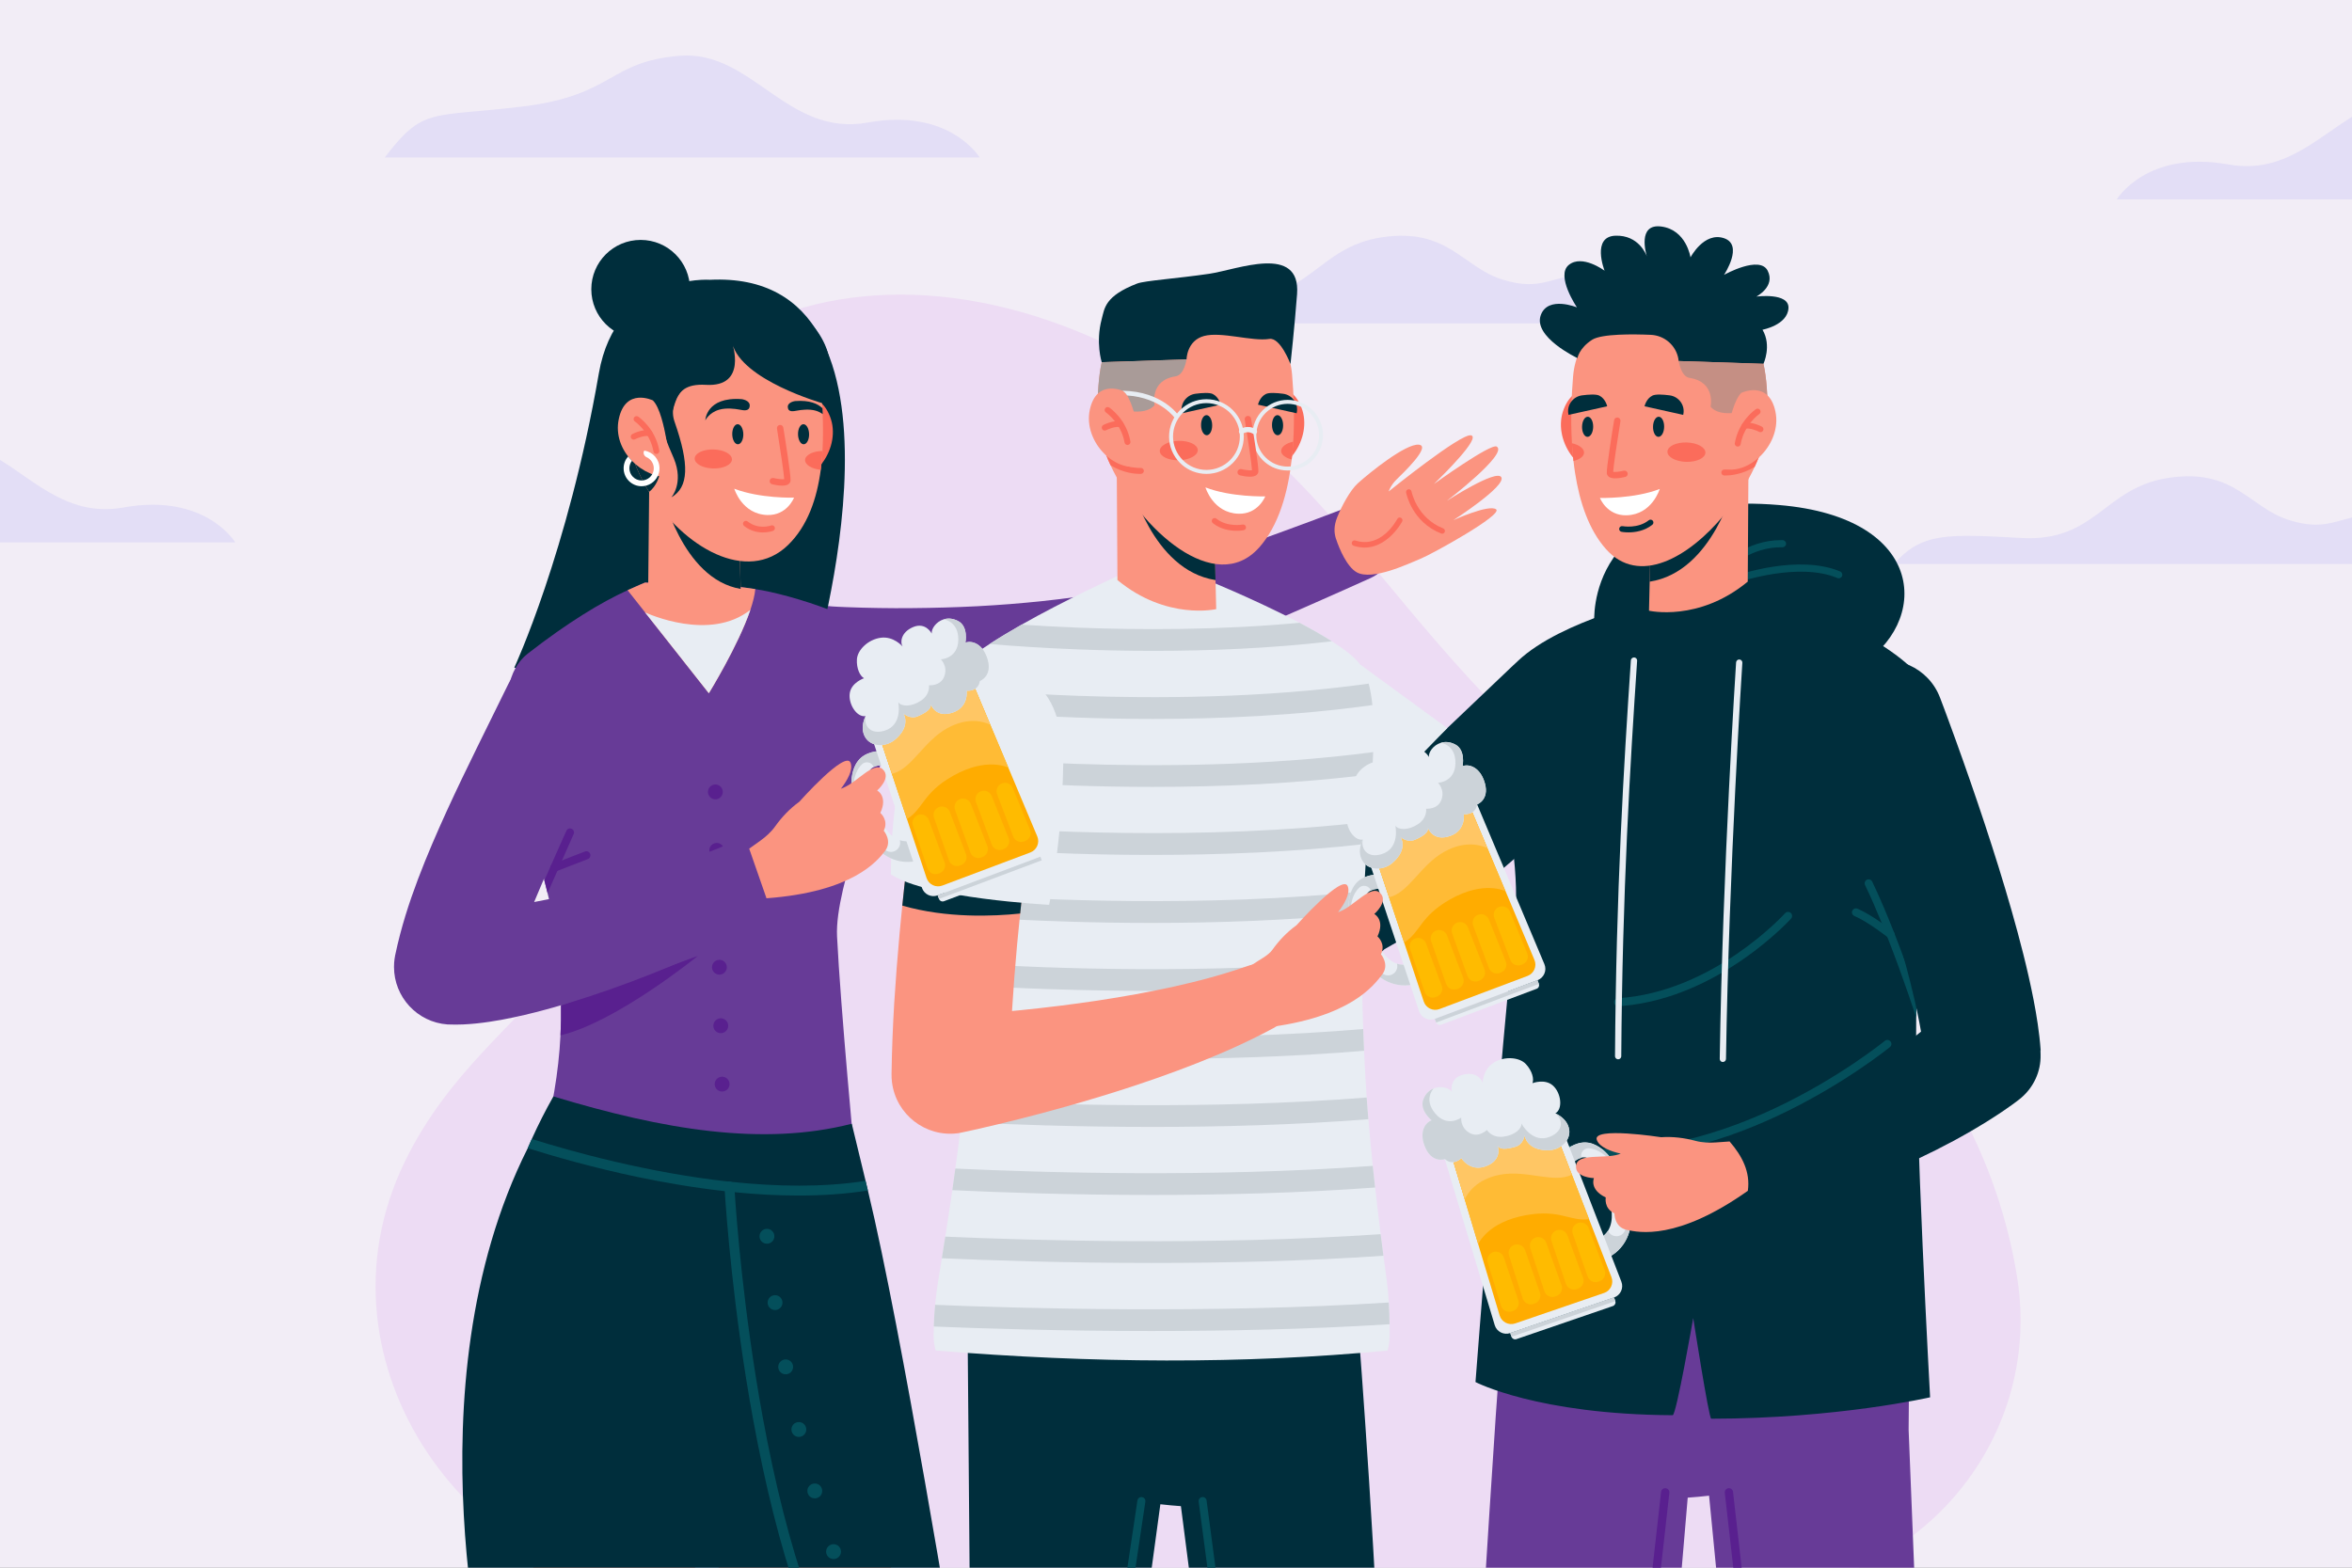 <svg width="720" height="480" viewBox="0 0 720 480" fill="none" xmlns="http://www.w3.org/2000/svg">
<rect x="0" y="0" width="720" height="480" fill="#808080" stroke="none"/>
<g clip-path="url(#clip0_2494_3511)">
<rect width="720" height="480" fill="#F2EDF6"/>
<path d="M510.205 99.03C510.205 99.03 503.508 81.848 489.006 83.106C474.504 84.363 472.277 89.394 460.003 85.621C447.729 81.848 443.274 69.696 423.196 72.627C403.117 75.559 400.89 92.315 378.016 91.068C355.143 89.81 347.339 89.394 338.967 99.03H510.205Z" fill="#E3DEF6"/>
<path d="M723.985 157.556C714.448 159.35 711.26 162.467 700.864 159.273C688.59 155.5 684.135 143.349 664.057 146.28C643.979 149.211 641.751 165.967 618.878 164.72C596.004 163.463 588.2 163.047 579.828 172.683H723.985V157.556Z" fill="#E3DEF6"/>
<path d="M299.902 48.215C299.902 48.215 290.729 32.979 265.672 37.518C240.92 42.013 230.247 15.37 208.204 17.076C186.146 18.793 188.14 29.173 160.011 32.607C131.881 36.03 129.639 32.607 117.787 48.215H299.916H299.902Z" fill="#E3DEF6"/>
<path d="M-3.991 166.076H72.026C72.026 166.076 62.853 150.841 37.795 155.38C19.625 158.672 9.054 145.219 -4.006 138.492V166.076H-3.991Z" fill="#E3DEF6"/>
<path d="M723.997 61.055H647.98C647.98 61.055 657.153 45.819 682.211 50.358C700.381 53.65 710.952 40.197 723.997 33.471V61.055Z" fill="#E3DEF6"/>
<path d="M535.275 487.014C586.036 487.014 625.224 441.919 617.59 391.738C617.514 391.257 617.437 390.776 617.36 390.294C612.209 358.663 594.086 313.393 548.706 286.597C422.63 212.156 426.382 149.288 342.809 107.343C249.217 60.377 163.982 115.152 184.949 208.492C205.336 299.24 150.649 300.935 123.984 355.568C93.337 418.36 145.913 487.277 205.708 487.014H535.275Z" fill="#EDDCF4"/>
<path d="M254.326 185.645C254.326 185.645 254.468 185.656 254.555 185.667L254.84 185.689L255.43 185.721L256.633 185.787L259.094 185.896C260.746 185.962 262.408 186.017 264.071 186.061C267.407 186.148 270.754 186.203 274.1 186.214C280.794 186.225 287.51 186.104 294.193 185.842C297.539 185.711 300.875 185.546 304.2 185.317C307.525 185.098 310.85 184.846 314.164 184.529C320.792 183.928 327.355 183.129 333.852 182.134L332.55 182.473C333.195 182.309 334.059 182.068 334.847 181.85L337.275 181.161C338.905 180.69 340.534 180.209 342.175 179.706C343.805 179.225 345.456 178.7 347.086 178.207L352.008 176.665C358.57 174.576 365.144 172.422 371.695 170.168L376.606 168.473L381.517 166.745C384.787 165.608 388.058 164.415 391.317 163.245L401.095 159.647C404.354 158.433 407.603 157.197 410.851 155.961L410.895 155.939C416.768 153.708 423.353 156.661 425.584 162.534C427.739 168.189 425.048 174.511 419.601 176.972L409.965 181.292L400.297 185.568C397.07 186.979 393.844 188.423 390.606 189.812L385.75 191.912L380.872 193.99C374.353 196.736 367.845 199.503 361.25 202.171L356.295 204.162C354.633 204.818 352.981 205.475 351.308 206.12C349.645 206.765 347.961 207.41 346.277 208.045L343.717 208.996C342.831 209.314 342.033 209.609 341.016 209.97C340.972 209.992 340.917 210.003 340.873 210.014L339.714 210.309C332.649 212.081 325.561 213.612 318.474 214.924C311.386 216.259 304.299 217.353 297.2 218.359C290.102 219.354 282.993 220.196 275.872 220.907C272.307 221.268 268.741 221.596 265.154 221.892C263.36 222.034 261.566 222.176 259.751 222.296L257.016 222.482L255.627 222.57L254.916 222.613L254.14 222.646L252.63 222.712C242.349 223.182 233.632 215.242 233.151 204.96C232.68 194.679 240.621 185.962 250.902 185.481C252.04 185.426 253.254 185.492 254.347 185.645H254.326Z" fill="#673B97"/>
<path d="M408.981 165.017C408.336 163.049 408.314 160.949 409.342 158.389C410.698 155.02 413.268 150.131 415.675 147.966C419.273 144.717 430.375 135.749 434.334 136.153C438.293 136.558 429.303 145.046 427.498 146.828C425.682 148.611 425.103 150.481 425.103 150.481C425.103 150.481 447.207 132.621 450.313 133.288C453.42 133.966 441.837 145.406 438.949 148.206C438.949 148.206 456.34 135.672 458.167 136.733C461.842 138.866 442.931 153.336 442.931 153.336C442.931 153.336 458.079 143.547 459.577 146.106C461.163 148.819 444.91 159.264 444.91 159.264C444.91 159.264 455.695 154.342 457.981 155.939C460.267 157.547 438.392 169.655 434.815 171.098C431.239 172.553 420.137 177.902 415.336 175.233C412.339 173.57 409.987 168.058 408.992 165.006L408.981 165.017Z" fill="#FB9480"/>
<path d="M414.372 167.106C423.668 170.114 429.181 159.789 429.236 159.68C429.454 159.264 429.29 158.75 428.875 158.542C428.459 158.324 427.945 158.488 427.737 158.903C427.54 159.275 422.837 168.069 414.908 165.499C414.459 165.356 413.989 165.597 413.836 166.045C413.694 166.494 413.956 166.964 414.394 167.117L414.372 167.106Z" fill="#FB6C5B"/>
<path d="M441.214 163.377C441.641 163.508 442.1 163.301 442.264 162.885C442.439 162.447 442.22 161.955 441.783 161.78C433.7 158.587 432.125 150.58 432.103 150.493C432.016 150.033 431.578 149.727 431.119 149.815C430.659 149.902 430.353 150.34 430.441 150.799C430.506 151.171 432.224 159.812 441.159 163.344C441.181 163.344 441.192 163.355 441.214 163.366V163.377Z" fill="#FB6C5B"/>
<path d="M217.336 85.666C217.336 85.666 188.625 83.664 183.31 114.377C173.805 169.282 157.432 204.424 157.432 204.424C157.432 204.424 222.323 219.07 248.978 204.042C248.978 204.042 285.214 82.385 217.336 85.666Z" fill="#002E3C"/>
<path d="M196.116 103.668C204.458 103.668 211.221 96.906 211.221 88.564C211.221 80.222 204.458 73.459 196.116 73.459C187.774 73.459 181.012 80.222 181.012 88.564C181.012 96.906 187.774 103.668 196.116 103.668Z" fill="#002E3C"/>
<path d="M264.124 251.247C263.785 252.319 263.435 253.391 263.107 254.452C259.169 267.052 255.855 278.897 256.238 286.717C257.299 308.406 261.827 356.356 261.827 356.356C228.512 376.951 165.775 352.09 165.775 352.09C169.023 339.501 171.003 328.52 171.582 316.981C171.735 313.984 171.79 310.955 171.746 307.848C171.659 300.849 171.079 293.466 169.985 285.252C169.504 281.642 168.662 277.65 167.612 273.417C167.382 272.477 167.142 271.514 166.89 270.552C166.803 270.213 166.715 269.885 166.628 269.546C166.42 268.736 166.201 267.927 165.971 267.107C165.764 266.33 165.545 265.553 165.326 264.766C165.053 263.792 164.779 262.808 164.495 261.813C157.659 237.619 148.865 210.024 161.564 200.126C173.759 190.621 184.029 184.398 192.134 180.712C195.437 179.202 197.471 178.371 197.471 178.371L225.548 179.629C225.548 179.629 227.757 179.837 231.224 180.373C242.304 182.068 267.296 189.823 273.18 198.594C278.824 207.005 270.927 229.81 264.124 251.247Z" fill="#673B97"/>
<path d="M171.582 316.992C171.735 313.996 171.79 310.966 171.746 307.86C171.768 307.86 171.779 307.849 171.779 307.849L213.626 292.689C213.626 292.689 188.601 313.033 171.582 316.992Z" fill="#59208F"/>
<path d="M175.607 255.392L172.042 263.453L170.62 266.669L167.623 273.439C167.393 272.498 167.153 271.536 166.901 270.573C166.814 270.234 166.726 269.906 166.639 269.567L168.542 265.269C168.542 265.269 168.542 265.258 168.542 265.247C168.553 265.214 168.564 265.192 168.586 265.159C168.586 265.159 168.586 265.148 168.586 265.137C168.586 265.137 168.586 265.126 168.596 265.115L173.354 254.386C173.628 253.762 174.36 253.478 174.984 253.751C175.618 254.036 175.892 254.769 175.618 255.392H175.607Z" fill="#59208F"/>
<path d="M169.995 266.887C169.394 267.04 168.759 266.723 168.53 266.133C168.278 265.498 168.595 264.776 169.241 264.525L179.051 260.718C179.686 260.478 180.408 260.784 180.659 261.429C180.911 262.064 180.594 262.786 179.948 263.037L170.137 266.843C170.137 266.843 170.039 266.876 169.995 266.887Z" fill="#59208F"/>
<path d="M221.26 242.377C221.315 243.635 220.33 244.685 219.083 244.739C217.826 244.794 216.776 243.81 216.721 242.563C216.666 241.305 217.651 240.255 218.897 240.2C220.155 240.146 221.205 241.13 221.26 242.377Z" fill="#59208F"/>
<path d="M221.676 260.271C221.731 261.528 220.746 262.578 219.499 262.633C218.253 262.688 217.192 261.703 217.137 260.456C217.082 259.199 218.067 258.149 219.313 258.094C220.571 258.039 221.621 259.024 221.676 260.271Z" fill="#59208F"/>
<path d="M222.08 278.164C222.135 279.422 221.151 280.472 219.904 280.527C218.646 280.581 217.596 279.597 217.541 278.35C217.487 277.092 218.471 276.042 219.718 275.988C220.976 275.933 222.026 276.917 222.08 278.164Z" fill="#59208F"/>
<path d="M222.496 296.058C222.551 297.315 221.567 298.365 220.32 298.42C219.062 298.475 218.012 297.49 217.957 296.244C217.903 294.986 218.887 293.936 220.134 293.881C221.392 293.826 222.442 294.811 222.496 296.058Z" fill="#59208F"/>
<path d="M222.889 314.45C223.102 313.212 222.271 312.035 221.033 311.822C219.795 311.609 218.618 312.441 218.405 313.679C218.192 314.917 219.023 316.094 220.262 316.307C221.5 316.52 222.676 315.688 222.889 314.45Z" fill="#59208F"/>
<path d="M223.328 331.845C223.383 333.103 222.399 334.153 221.152 334.207C219.894 334.262 218.844 333.278 218.789 332.031C218.735 330.773 219.719 329.723 220.966 329.668C222.224 329.614 223.274 330.598 223.328 331.845Z" fill="#59208F"/>
<path d="M231.213 180.373C231.06 182.188 230.502 184.365 229.704 186.727C226.018 197.621 216.995 212.255 216.995 212.255L197.493 187.537V187.515L197.471 187.493L192.123 180.712C195.426 179.191 197.471 178.371 197.471 178.371L225.526 179.629C225.526 179.629 227.746 179.826 231.203 180.362L231.213 180.373Z" fill="#FB9480"/>
<path d="M229.703 186.727C226.017 197.62 216.994 212.255 216.994 212.255L197.492 187.536V187.514C198.269 187.864 217.3 196.548 229.692 186.727H229.703Z" fill="#E8EDF3"/>
<path d="M198.4 182.504C211.241 194.491 226.892 186.966 226.892 186.966L226.203 157.796L202.546 149.965L198.739 148.707L198.4 182.504Z" fill="#FB9480"/>
<path d="M202.545 149.953C202.545 149.953 208.582 177.264 226.728 180.315L226.203 157.784L202.545 149.953Z" fill="#002E3C"/>
<path d="M242.804 122.951C242.804 122.951 250.438 118.237 254.092 127.556C257.745 136.864 249.301 148.742 240.617 146.806C240.617 146.806 239.359 127.742 242.804 122.962V122.951Z" fill="#FB6C5B"/>
<path d="M251.797 138.078C251.688 140.014 251.513 141.939 251.25 143.853C250.08 152.668 247.247 161.046 241.221 166.898C228.719 179.028 209.054 167.467 198.685 150.601C197.602 148.84 196.629 147.035 195.765 145.187C195.24 144.061 194.759 142.945 194.332 141.829C194.102 141.228 193.884 140.626 193.676 140.036C192.505 136.612 191.849 133.32 191.816 130.378C191.816 129.153 191.816 127.961 191.816 126.834C191.838 125.543 191.871 124.318 191.926 123.159C191.959 122.393 192.013 121.65 192.068 120.939C192.276 118.204 192.604 115.82 193.063 113.698C194.934 105.222 199.079 101.164 206.571 97.773C212.029 95.301 221.238 94.47 229.791 95.422C238.716 96.428 246.132 102.225 249.435 110.165C249.435 110.165 249.435 110.187 249.446 110.187C250.397 112.462 251.01 114.923 251.229 117.493C251.425 119.845 251.611 122.35 251.743 124.975C251.775 125.565 251.797 126.178 251.83 126.779C251.972 130.432 251.994 134.25 251.775 138.067L251.797 138.078Z" fill="#FB9480"/>
<path d="M251.796 138.077C251.687 140.013 251.512 141.938 251.249 143.852C248.493 143.579 246.415 142.31 246.448 140.844C246.491 139.313 248.843 138.121 251.785 138.077H251.796Z" fill="#FB6C5B"/>
<path d="M212.661 140.374C212.617 141.982 215.133 143.36 218.283 143.436C221.433 143.524 224.025 142.288 224.068 140.68C224.112 139.072 221.597 137.694 218.447 137.618C215.297 137.53 212.704 138.766 212.661 140.374Z" fill="#FB6C5B"/>
<path d="M227.023 122.207C227.023 122.207 229.659 122.524 229.505 124.296C229.352 126.068 227.624 125.652 226.29 125.401C224.955 125.149 222.319 124.821 220.187 125.433C217.037 126.33 215.91 128.715 215.91 128.715C215.91 128.715 216.107 121.419 227.034 122.207H227.023Z" fill="#002E3C"/>
<path d="M241.164 124.69C241.306 126.308 242.87 125.925 244.095 125.707C245.32 125.477 247.716 125.182 249.663 125.729C250.57 125.991 251.292 126.385 251.861 126.8C251.839 126.199 251.806 125.586 251.774 124.996C250.374 123.629 247.88 122.469 243.428 122.797C243.428 122.797 241.022 123.093 241.164 124.7V124.69Z" fill="#002E3C"/>
<path d="M193.686 140.035C193.882 140.626 194.101 141.227 194.331 141.829C194.757 142.945 195.239 144.06 195.764 145.176C196.628 147.035 197.601 148.84 198.684 150.601C200.992 148.916 201.834 145.69 201.834 145.69L193.686 140.035Z" fill="#002E3C"/>
<path d="M224.145 105.068C224.145 105.068 228.881 118.587 216.095 117.832C203.31 117.077 208.559 128.036 202.063 131.81C195.577 135.572 183.753 121.78 193.072 103.427C202.391 85.074 231.255 87.109 238.801 91.495C247.825 96.745 259.244 107.463 251.806 123.465C251.806 123.465 226.945 116.443 224.134 105.068H224.145Z" fill="#002E3C"/>
<path d="M211.896 116.497C211.896 116.497 203.956 121.878 206.504 129.141C211.087 142.255 210.857 149.178 205.509 152.285C205.509 152.285 209.413 147.975 206.285 140.374C204.316 135.572 201.888 131.788 203.704 124.668C205.52 117.547 211.896 116.486 211.896 116.486V116.497Z" fill="#002E3C"/>
<path d="M233.553 163.025C231.88 163.025 229.758 162.609 227.778 161.034C227.395 160.728 227.341 160.181 227.636 159.799C227.942 159.416 228.489 159.361 228.872 159.656C232.142 162.259 235.883 160.947 236.036 160.892C236.495 160.728 236.998 160.958 237.162 161.417C237.326 161.866 237.097 162.369 236.637 162.544C236.539 162.577 235.292 163.025 233.553 163.025Z" fill="#FB6C5B"/>
<path d="M199.865 122.601C199.865 122.601 191.476 118.521 189.42 128.31C187.364 138.099 196.89 146.696 205.411 146.095C205.411 146.095 204.054 126.746 199.865 122.601Z" fill="#FB9480"/>
<path d="M193.457 141.108C192.964 141.731 192.669 142.519 192.669 143.383C192.669 145.439 194.353 147.112 196.399 147.112C197.799 147.112 199.024 146.336 199.658 145.198C199.964 144.662 200.139 144.039 200.139 143.383C200.139 141.808 199.155 140.462 197.777 139.916C196.836 139.27 196.924 138.362 197.241 137.969C199.866 138.373 201.889 140.648 201.889 143.383C201.889 144.225 201.703 145.012 201.364 145.723C200.489 147.583 198.586 148.873 196.399 148.873C193.369 148.873 190.908 146.412 190.908 143.383C190.908 141.994 191.422 140.736 192.275 139.762L193.446 141.108H193.457Z" fill="white"/>
<path d="M200.915 138.996C200.488 138.996 200.127 138.679 200.051 138.252C198.979 132.237 194.407 129.087 194.352 129.065C193.937 128.791 193.827 128.223 194.112 127.807C194.385 127.391 194.954 127.282 195.358 127.555C195.577 127.698 200.619 131.143 201.822 137.935C201.91 138.427 201.582 138.898 201.09 138.985C201.024 138.996 200.969 138.996 200.915 138.996Z" fill="#FB6C5B"/>
<path d="M193.96 134.6C193.643 134.6 193.337 134.414 193.183 134.118C192.954 133.681 193.118 133.134 193.566 132.904C193.687 132.839 196.618 131.329 198.991 131.767C199.483 131.854 199.812 132.325 199.713 132.817C199.626 133.309 199.155 133.637 198.663 133.539C197.197 133.265 195.087 134.14 194.398 134.501C194.255 134.578 194.102 134.611 193.96 134.6Z" fill="#FB6C5B"/>
<path d="M227.548 132.925C227.581 134.621 226.837 136.01 225.907 136.032C224.967 136.054 224.19 134.686 224.157 132.991C224.124 131.296 224.868 129.907 225.798 129.885C226.739 129.874 227.515 131.23 227.548 132.925Z" fill="#002E3C"/>
<path d="M247.683 132.925C247.715 134.621 246.972 136.01 246.042 136.032C245.101 136.054 244.325 134.686 244.292 132.991C244.259 131.296 245.003 129.907 245.933 129.885C246.873 129.874 247.65 131.23 247.683 132.925Z" fill="#002E3C"/>
<path d="M243.058 152.373C243.058 152.373 232.656 152.679 224.781 149.639C224.781 149.639 227.1 157.448 234.877 157.689C240.947 157.875 243.069 152.384 243.069 152.384L243.058 152.373Z" fill="white"/>
<path d="M239.426 148.697C238.278 148.697 237.02 148.435 236.353 148.271C235.828 148.14 235.511 147.615 235.631 147.09C235.762 146.565 236.287 146.247 236.812 146.368C238.07 146.674 239.503 146.816 240.061 146.707C239.995 145.099 238.901 137.76 237.851 131.241C237.764 130.705 238.125 130.202 238.661 130.115C239.197 130.027 239.7 130.388 239.787 130.924C240.356 134.402 242.172 145.843 242.007 147.188C241.953 147.625 241.712 148.008 241.34 148.271C240.87 148.588 240.17 148.697 239.426 148.697Z" fill="#FB6C5B"/>
<path d="M166.476 531.649C166.629 534.132 166.793 536.582 166.946 538.988H210.926C210.97 536.801 211.024 534.548 211.079 532.229C211.177 528.084 211.287 523.764 211.429 519.323C212.741 474.337 215.465 417.32 215.465 417.32L159.443 412.333C159.443 412.333 162.429 466.167 165.437 514.882C165.798 520.57 166.137 526.181 166.487 531.639L166.476 531.649Z" fill="#FB9480"/>
<path d="M238.826 535.566L239.985 538.99H283.757L281.044 524.443L278.299 509.732L259.705 409.972L198.631 416.808L233.488 519.794L238.826 535.566Z" fill="#FB9480"/>
<path d="M294.236 518.23C294.236 518.23 286.722 521.533 265.318 524.344C264.18 524.497 263.021 524.639 261.85 524.792C222.672 529.747 170.577 535.303 150.157 520.855C150.157 520.855 124.542 425.273 161.554 351.543C162.013 350.625 162.374 349.673 162.79 348.743C164.803 344.292 167.012 339.928 169.407 335.706C203.084 345.889 233.479 351.051 260.746 344.073C260.746 344.073 262.364 350.778 264.978 361.573C265.208 362.525 265.449 363.509 265.689 364.526C276.211 408.167 292.136 506.986 294.236 518.241V518.23Z" fill="#002E3C"/>
<path d="M265.318 524.343C264.18 524.497 263.021 524.639 261.85 524.792C248.66 506.384 238.149 476.088 230.515 434.438C224.423 401.243 222.29 371.373 221.863 364.723C221.808 363.858 221.787 363.388 221.787 363.344C221.754 362.579 222.29 361.912 223.023 361.78C223.088 361.769 223.154 361.758 223.208 361.758C223.449 361.748 223.668 361.791 223.876 361.879C224.39 362.098 224.762 362.601 224.794 363.191C224.794 363.235 224.838 363.88 224.915 365.051C225.396 372.543 227.572 401.647 233.49 433.924C241.124 475.584 252.029 506.472 265.296 524.354L265.318 524.343Z" fill="#044F5B"/>
<path d="M265.69 364.515C258.832 365.598 251.679 366.057 244.504 366.057C237.931 366.057 231.336 365.674 224.926 365.04C223.898 364.941 222.87 364.832 221.864 364.712C212.359 363.651 203.347 362.076 195.515 360.446C181.428 357.504 169.287 353.982 161.555 351.543C161.959 350.603 162.375 349.673 162.791 348.743C175.073 352.593 198.304 359.068 223.012 361.781L223.876 361.868C237.69 363.334 251.931 363.596 264.957 361.562C265.187 362.513 265.428 363.498 265.668 364.515H265.69Z" fill="#044F5B"/>
<path d="M237.054 378.526C237.054 379.784 236.037 380.801 234.779 380.801C233.521 380.801 232.504 379.784 232.504 378.526C232.504 377.268 233.521 376.251 234.779 376.251C236.037 376.251 237.054 377.268 237.054 378.526Z" fill="#044F5B"/>
<path d="M239.536 398.837C239.536 400.095 238.519 401.112 237.261 401.112C236.004 401.112 234.986 400.095 234.986 398.837C234.986 397.58 236.004 396.562 237.261 396.562C238.519 396.562 239.536 397.58 239.536 398.837Z" fill="#044F5B"/>
<path d="M242.786 418.513C242.786 419.771 241.769 420.788 240.511 420.788C239.254 420.788 238.236 419.771 238.236 418.513C238.236 417.255 239.254 416.238 240.511 416.238C241.769 416.238 242.786 417.255 242.786 418.513Z" fill="#044F5B"/>
<path d="M246.821 437.686C246.821 438.944 245.804 439.961 244.546 439.961C243.289 439.961 242.271 438.944 242.271 437.686C242.271 436.428 243.289 435.411 244.546 435.411C245.804 435.411 246.821 436.428 246.821 437.686Z" fill="#044F5B"/>
<path d="M251.7 456.499C251.7 457.756 250.683 458.774 249.425 458.774C248.168 458.774 247.15 457.756 247.15 456.499C247.15 455.241 248.168 454.224 249.425 454.224C250.683 454.224 251.7 455.241 251.7 456.499Z" fill="#044F5B"/>
<path d="M255.168 477.357C256.424 477.357 257.443 476.338 257.443 475.082C257.443 473.825 256.424 472.807 255.168 472.807C253.911 472.807 252.893 473.825 252.893 475.082C252.893 476.338 253.911 477.357 255.168 477.357Z" fill="#044F5B"/>
<path d="M241.747 277.704C237.777 280.132 233.807 282.342 229.804 284.431C225.801 286.52 221.776 288.489 217.729 290.359C209.624 294.11 201.432 297.512 193.076 300.64C188.909 302.204 184.687 303.692 180.41 305.092C176.134 306.492 171.813 307.815 167.373 309.029C162.932 310.243 158.393 311.337 153.57 312.234C151.153 312.671 148.648 313.065 145.979 313.349C144.634 313.481 143.267 313.601 141.779 313.667C140.303 313.721 138.739 313.743 137 313.667C127.703 312.999 120.615 305.234 120.615 296.057C120.615 295.631 120.626 295.193 120.659 294.767C120.714 294.001 120.823 293.246 120.965 292.514L121.009 292.306C122.759 283.993 125.231 276.414 127.954 269.184C130.689 261.965 133.675 255.086 136.737 248.37C139.81 241.655 142.971 235.114 146.143 228.661L155.582 209.488L155.615 209.433C159.957 200.595 170.643 196.964 179.481 201.317C188.307 205.67 191.949 216.345 187.596 225.183L178.157 244.356C175.051 250.689 172.021 256.978 169.156 263.223C167.165 267.565 165.262 271.897 163.512 276.184C170.216 274.959 177.02 273.384 183.768 271.612C191.654 269.534 199.507 267.161 207.196 264.492C211.046 263.158 214.852 261.758 218.582 260.259C222.312 258.761 225.976 257.186 229.476 255.501L229.596 255.447C235.918 252.406 243.519 255.064 246.56 261.386C249.414 267.303 247.216 274.368 241.747 277.748V277.704Z" fill="#673B97"/>
<path d="M509.811 539L516.647 458.556C518.681 458.413 520.945 458.216 523.187 457.954L531.062 539H588.331L584.273 437.785L584.546 404.47C584.546 404.47 576.518 403.737 564.531 402.851L475.183 400.357C468.041 400.926 462.649 401.9 460.068 403.442C460.068 403.442 459.127 415.44 457.891 433.421C456.939 447.345 455.813 464.855 451.143 538.989H509.811V539Z" fill="#673B97"/>
<path d="M501.836 539L511.023 457.1C511.111 456.4 510.63 455.755 509.93 455.667C509.23 455.58 508.584 456.061 508.497 456.761L499.266 539H501.836Z" fill="#59208F"/>
<path d="M537.286 538.989H539.867L530.515 456.739C530.417 456.05 529.761 455.558 529.072 455.668C528.372 455.766 527.891 456.411 528 457.111L537.297 538.978L537.286 538.989Z" fill="#59208F"/>
<path d="M488.045 190.698C488.045 190.698 484.862 149.65 544.57 154.627C590.409 158.444 590.857 191.103 568.731 204.151C546.604 217.2 488.045 190.698 488.045 190.698Z" fill="#002E3C"/>
<path d="M531.851 178.339C531.402 178.339 530.976 178.055 530.823 177.607C530.626 177.038 530.921 176.414 531.49 176.217C532.266 175.944 550.63 169.633 563.307 174.971C563.865 175.2 564.127 175.846 563.887 176.403C563.657 176.961 563.012 177.224 562.454 176.983C550.543 171.974 532.387 178.208 532.201 178.274C532.08 178.317 531.96 178.339 531.84 178.339H531.851Z" fill="#044F5B"/>
<path d="M528.525 174.434C528.251 174.434 527.978 174.336 527.77 174.128C527.333 173.712 527.322 173.023 527.737 172.586C528.022 172.29 534.748 165.378 545.226 165.378C545.379 165.378 545.533 165.378 545.686 165.378C546.287 165.389 546.768 165.892 546.758 166.494C546.747 167.095 546.243 167.576 545.642 167.565C535.875 167.369 529.378 174.029 529.312 174.095C529.094 174.314 528.809 174.434 528.525 174.434Z" fill="#044F5B"/>
<path d="M451.691 423.163C451.691 423.163 470.612 433.105 512.043 433.313C513.159 433.313 518.332 403.563 518.332 403.563C518.332 403.563 523.123 434.385 523.845 434.385C562.498 434.363 590.848 427.833 590.848 427.833C590.848 427.833 586.177 343.145 586.593 311.524C586.637 308.801 586.702 306.471 586.823 304.623C586.866 303.868 586.932 303.19 586.998 302.599C589.01 283.864 596.043 214.739 584.734 204.13C570.723 190.972 535.001 178.099 535.001 178.099L508.182 183.185C508.182 183.185 478.094 189.703 464.706 202.336C448.661 217.473 467.375 251.204 463.601 284.093C459.828 316.971 451.68 423.163 451.68 423.163H451.691Z" fill="#002E3C"/>
<path d="M476.269 352.506C501.206 357.975 526.57 349.881 543.982 341.733C564.227 332.272 578.413 320.7 578.555 320.591C579.08 320.164 579.157 319.388 578.719 318.863C578.293 318.338 577.516 318.261 576.991 318.688C576.849 318.797 562.871 330.205 542.888 339.534C524.535 348.109 497.214 356.641 471.237 348.645C470.592 348.448 469.903 348.809 469.706 349.455C469.509 350.1 469.87 350.789 470.515 350.986C472.43 351.577 474.354 352.08 476.269 352.495V352.506Z" fill="#044F5B"/>
<path d="M499.783 307.653C527.794 303.835 548.083 281.49 548.291 281.261C548.739 280.757 548.695 279.981 548.192 279.522C547.689 279.073 546.912 279.117 546.453 279.62C546.234 279.861 524.469 303.814 495.233 305.64C494.555 305.673 494.041 306.264 494.085 306.942C494.128 307.62 494.708 308.134 495.386 308.09C496.863 308.003 498.328 307.849 499.772 307.653H499.783Z" fill="#044F5B"/>
<path d="M500.1 201.308C500.691 201.242 501.194 201.723 501.161 202.314C499.006 234.459 496.655 272.751 496.305 323.391C496.294 324.07 495.594 324.529 494.97 324.255C494.959 324.255 494.948 324.245 494.948 324.245C494.609 324.091 494.391 323.741 494.391 323.37C494.73 272.937 497.059 234.711 499.247 202.194C499.28 201.734 499.641 201.362 500.1 201.308Z" fill="#E8EDF3"/>
<path d="M527.401 325.174H527.39C526.865 325.174 526.438 324.725 526.449 324.2C527.357 265.619 531.415 203.44 531.459 202.817C531.492 202.292 531.962 201.887 532.476 201.92C533.001 201.953 533.406 202.412 533.373 202.937C533.329 203.56 529.282 265.685 528.363 324.222C528.363 324.747 527.926 325.163 527.412 325.163L527.401 325.174Z" fill="#E8EDF3"/>
<path d="M570.933 270.979C572.661 274.566 574.39 278.558 576.041 282.605C576.621 284.027 577.2 285.449 577.747 286.871C582.68 299.427 586.497 311.24 586.552 311.404C586.563 311.447 586.585 311.491 586.596 311.524C586.639 308.8 586.705 306.471 586.825 304.622C585.207 299.908 582.735 292.952 579.913 285.766C579.902 285.722 579.88 285.679 579.869 285.646C579.869 285.646 579.869 285.624 579.858 285.613C577.736 280.232 575.429 274.73 573.121 269.929C572.825 269.327 572.104 269.076 571.502 269.36C570.9 269.655 570.649 270.377 570.933 270.979Z" fill="#044F5B"/>
<path d="M578.764 287.341C579.125 287.341 579.475 287.188 579.716 286.882C580.131 286.357 580.044 285.591 579.519 285.176C579.267 284.979 573.252 280.21 568.625 278.231C568.013 277.968 567.302 278.252 567.028 278.865C566.755 279.477 567.05 280.188 567.663 280.462C571.983 282.31 577.944 287.035 577.998 287.079C578.217 287.254 578.491 287.341 578.753 287.341H578.764Z" fill="#044F5B"/>
<path d="M487.905 204.894C487.773 204.763 487.642 204.621 487.511 204.49C480.664 197.741 469.65 197.599 462.639 204.271L405.174 258.991L404.026 260.085L403.413 260.675L402.188 261.845L401.98 262.042L390.944 265.947C389.107 278.35 389.424 290.556 389.905 303.43L417.38 294.548C419.797 293.706 421.996 292.372 423.844 290.611C449.449 276.403 471.717 258.838 488.331 235.628C495.484 228.814 494.741 212.058 487.938 204.905L487.905 204.894Z" fill="#002E3C"/>
<path d="M402.178 261.846L408.926 276.13C408.981 276.261 409.068 276.382 409.167 276.48C409.517 276.83 410.053 276.928 410.534 276.71C411.136 276.425 411.398 275.703 411.114 275.102L404.814 261.769L404.015 260.096L403.403 260.686L402.178 261.857V261.846Z" fill="#044F5B"/>
<path d="M403.4 260.676L404.811 261.758L413.31 268.288C413.846 268.693 414.6 268.594 415.005 268.069C415.41 267.544 415.311 266.779 414.786 266.374L405.172 258.991L404.024 260.085L403.411 260.676H403.4Z" fill="#044F5B"/>
<path d="M624.69 321.576C624.493 318.754 624.175 316.118 623.804 313.58C623.432 311.043 623.005 308.582 622.535 306.176C621.594 301.363 620.533 296.726 619.385 292.154C617.088 283.021 614.518 274.173 611.794 265.412C609.071 256.662 606.205 248.011 603.219 239.414C601.732 235.115 600.212 230.828 598.669 226.551L596.329 220.142L595.137 216.926L593.901 213.656C590.423 204.447 580.141 199.809 570.932 203.287C561.723 206.765 557.074 217.058 560.563 226.256L560.629 226.431L561.756 229.428L562.893 232.501L565.146 238.681C566.645 242.804 568.11 246.939 569.543 251.084C572.42 259.375 575.176 267.687 577.757 275.999C580.338 284.312 582.755 292.624 584.812 300.827C585.84 304.929 586.769 308.998 587.535 312.957C587.721 313.941 587.907 314.904 588.071 315.866C585.709 317.824 583.237 319.738 580.699 321.598C575.34 325.524 569.685 329.188 563.856 332.612C563.134 333.038 562.39 333.454 561.657 333.88C560.924 334.307 560.181 334.723 559.437 335.127L557.206 336.352L554.952 337.544C554.198 337.949 553.443 338.332 552.688 338.715L550.402 339.874L548.106 340.99L546.946 341.547L545.787 342.083C539.596 344.982 533.242 347.618 526.767 349.991L526.668 350.024C521.156 352.036 517.831 357.866 519.121 363.761C520.521 370.204 526.876 374.283 533.307 372.883C540.701 371.275 548.062 369.339 555.346 367.086L556.713 366.671L558.07 366.233L560.793 365.347L563.506 364.418C564.413 364.111 565.31 363.794 566.207 363.455L568.909 362.471L571.599 361.443C572.496 361.104 573.393 360.743 574.279 360.382C575.165 360.021 576.062 359.671 576.948 359.299C584.057 356.335 591.079 353.065 597.969 349.346C601.415 347.486 604.838 345.518 608.229 343.407C609.924 342.357 611.619 341.252 613.326 340.093C614.179 339.513 615.032 338.912 615.907 338.288L616.563 337.807L617.23 337.315L617.93 336.779L618.302 336.483L618.51 336.319L618.63 336.221L618.805 336.068C622.458 332.929 624.799 328.171 624.668 322.976L624.635 321.598L624.69 321.576Z" fill="#002E3C"/>
<path d="M497.792 363.937C498.514 366.266 498.995 368.662 499.224 371.112C499.235 371.265 499.246 371.418 499.268 371.571C499.268 371.647 499.279 371.724 499.29 371.801V372.052C499.323 372.391 499.334 372.73 499.323 373.069C499.323 373.747 499.279 374.436 499.181 375.136C498.995 376.526 498.601 377.936 497.956 379.26C497.321 380.594 496.424 381.83 495.342 382.869C494.248 383.908 492.979 384.761 491.557 385.352C490.846 385.647 490.103 385.877 489.315 386.03C489.053 386.085 488.779 386.118 488.506 386.15C487.959 386.216 487.401 386.238 486.81 386.194C486.373 386.161 485.914 386.107 485.443 385.997C484.973 385.888 484.492 385.735 483.989 385.505C483.496 385.276 482.993 384.969 482.523 384.576C482.053 384.171 481.615 383.679 481.265 383.11L487.095 379.676C487.051 379.61 487.007 379.555 486.964 379.522C487.04 379.555 487.161 379.588 487.303 379.599C487.543 379.632 487.85 379.632 488.167 379.588C488.309 379.566 488.462 379.544 488.604 379.501C488.79 379.457 488.976 379.402 489.162 379.336C489.829 379.096 490.485 378.713 491.043 378.232C491.503 377.827 491.907 377.357 492.246 376.832C492.323 376.711 492.389 376.602 492.454 376.471C492.826 375.793 493.089 375.027 493.242 374.185C493.318 373.769 493.373 373.332 493.395 372.894C493.406 372.676 493.417 372.446 493.406 372.216V372.041V371.855C493.406 371.724 493.406 371.604 493.395 371.472C493.318 369.438 493.012 367.382 492.509 365.38C492.006 363.379 491.306 361.432 490.376 359.638C489.917 358.752 489.392 357.899 488.823 357.133C488.254 356.368 487.62 355.701 486.964 355.198C486.8 355.066 486.635 354.968 486.471 354.858C486.307 354.76 486.154 354.684 485.99 354.607C485.837 354.541 485.684 354.487 485.531 354.443C485.378 354.399 485.246 354.377 485.104 354.366C484.962 354.344 484.831 354.355 484.7 354.366H484.645C484.645 354.366 484.634 354.366 484.623 354.366H484.59C484.59 354.366 484.492 354.388 484.448 354.399C484.35 354.421 484.251 354.443 484.164 354.454C483.781 354.541 483.42 354.683 483.059 354.858C482.611 355.088 482.195 355.383 481.801 355.744C481.582 355.952 481.364 356.171 481.167 356.423C480.893 356.762 480.642 357.133 480.412 357.516C480.303 357.713 480.193 357.91 480.106 358.118C480.062 358.216 480.018 358.315 479.975 358.413L479.92 358.555L479.898 358.621V358.643H479.887L475.928 357.516L475.982 357.341L476.026 357.21C476.059 357.123 476.081 357.035 476.114 356.958C476.168 356.794 476.234 356.63 476.3 356.477C476.431 356.16 476.562 355.854 476.715 355.558C477.021 354.957 477.371 354.377 477.787 353.819C478.192 353.262 478.662 352.737 479.187 352.255C479.231 352.223 479.264 352.19 479.307 352.146C479.8 351.709 480.357 351.304 480.948 350.976C481.582 350.615 482.271 350.319 482.971 350.112C483.146 350.057 483.321 350.013 483.496 349.969C483.584 349.948 483.671 349.926 483.759 349.915H483.825L483.901 349.882L484.054 349.86C484.47 349.794 484.907 349.762 485.323 349.773C485.75 349.784 486.165 349.838 486.559 349.915C486.964 350.002 487.346 350.112 487.707 350.254C488.068 350.396 488.418 350.549 488.746 350.724C489.075 350.899 489.392 351.085 489.687 351.282C490.879 352.08 491.831 353.032 492.662 354.016C493.493 355.012 494.204 356.051 494.839 357.123C494.915 357.254 494.992 357.396 495.068 357.527C495.385 358.096 495.692 358.676 495.976 359.266C496.698 360.765 497.278 362.296 497.77 363.871L497.792 363.937Z" fill="#E8EDF3"/>
<path d="M497.792 363.937C498.514 366.266 498.995 368.662 499.225 371.112C499.235 371.265 499.246 371.418 499.268 371.571C499.268 371.648 499.279 371.724 499.29 371.801V372.052C499.323 372.391 499.334 372.73 499.323 373.069C499.323 373.748 499.279 374.437 499.181 375.137C498.995 376.526 498.601 377.937 497.956 379.26C497.321 380.594 496.425 381.83 495.342 382.869C494.248 383.908 492.979 384.762 491.557 385.352C490.846 385.647 490.103 385.877 489.315 386.03C489.053 386.085 488.779 386.118 488.506 386.151C488.254 384.466 488.003 381.677 488.615 379.501C488.801 379.457 488.987 379.402 489.173 379.337C489.84 379.096 490.496 378.713 491.054 378.232C491.514 377.827 491.918 377.357 492.257 376.832C492.257 376.832 492.257 376.854 492.268 376.865C493.275 379.052 496.392 379.052 497.387 376.865C498.973 373.398 499.859 367.251 495.101 357.582C496.25 359.605 497.114 361.727 497.803 363.915L497.792 363.937Z" fill="#CCD3D9"/>
<path d="M495.998 359.343C492.126 353.25 488.692 351.73 486.384 351.577C484.809 351.479 483.65 353.032 484.153 354.519C483.77 354.607 483.409 354.749 483.048 354.924C482.6 355.154 482.184 355.449 481.791 355.81L479.297 352.211C479.789 351.774 480.347 351.369 480.937 351.041C481.572 350.68 482.261 350.385 482.961 350.177C483.136 350.122 483.311 350.079 483.486 350.035C483.573 350.013 483.661 349.991 483.748 349.98H483.814L483.891 349.947L484.044 349.926C484.459 349.86 484.897 349.827 485.312 349.838C485.739 349.849 486.155 349.904 486.548 349.98C486.953 350.068 487.336 350.177 487.697 350.319C488.058 350.461 488.408 350.615 488.736 350.79C489.064 350.965 489.381 351.151 489.676 351.347C490.869 352.146 491.82 353.097 492.651 354.082C493.483 355.077 494.194 356.116 494.828 357.188C494.905 357.319 494.981 357.461 495.058 357.593C495.375 358.161 495.681 358.741 495.966 359.332L495.998 359.343Z" fill="#CCD3D9"/>
<path d="M486.929 379.523C486.929 379.523 486.951 379.544 486.973 379.555C486.919 379.533 486.886 379.512 486.875 379.501C486.864 379.49 486.875 379.49 486.929 379.523Z" fill="#E8EDF3"/>
<path d="M442.012 353.972L457.565 405.728C458.166 407.741 460.332 408.856 462.323 408.167L494.085 397.273C496.075 396.595 497.104 394.386 496.338 392.428L476.858 342.018L442.012 353.972Z" fill="#E8EDF3"/>
<path d="M491.065 395.874L463.831 405.215C461.841 405.893 459.686 404.788 459.073 402.776L452.511 380.956L444.844 355.439L475.49 344.928L484.208 367.492L493.308 391.04C494.062 393.009 493.045 395.207 491.054 395.885L491.065 395.874Z" fill="#FFAC00"/>
<g style="mix-blend-mode:multiply" opacity="0.5">
<path d="M455.431 386.577L459.5 399.823C459.926 401.212 461.425 401.977 462.803 401.507L463.174 401.387C464.531 400.927 465.253 399.462 464.793 398.105L460.353 384.991C459.893 383.635 458.428 382.913 457.071 383.373C455.748 383.821 455.015 385.243 455.431 386.577Z" fill="#FFC900"/>
</g>
<g style="mix-blend-mode:multiply" opacity="0.5">
<path d="M466.852 382.738L471.413 395.808C471.883 397.165 471.161 398.641 469.805 399.112L469.433 399.243C468.066 399.713 466.578 398.958 466.13 397.58L461.941 384.379C461.514 383.034 462.236 381.601 463.571 381.152C464.916 380.693 466.381 381.404 466.841 382.749L466.852 382.738Z" fill="#FFC900"/>
</g>
<g style="mix-blend-mode:multiply" opacity="0.5">
<path d="M473.335 380.485L478.016 393.523C478.509 394.879 477.787 396.377 476.42 396.837L476.048 396.968C474.68 397.438 473.204 396.694 472.755 395.327L468.446 382.17C468.009 380.824 468.731 379.381 470.065 378.921C471.399 378.462 472.865 379.162 473.335 380.496V380.485Z" fill="#FFC900"/>
</g>
<g style="mix-blend-mode:multiply" opacity="0.5">
<path d="M479.813 378.242L484.615 391.236C485.118 392.592 484.407 394.102 483.029 394.572L482.657 394.703C481.301 395.173 479.824 394.441 479.365 393.084L474.935 379.959C474.476 378.614 475.198 377.148 476.543 376.689C477.877 376.23 479.321 376.919 479.813 378.242Z" fill="#FFC900"/>
</g>
<g style="mix-blend-mode:multiply" opacity="0.5">
<path d="M486.319 375.989L491.23 388.939C491.744 390.296 491.033 391.816 489.666 392.297L489.294 392.428C487.948 392.899 486.472 392.188 486.002 390.831L481.452 377.75C480.981 376.405 481.692 374.928 483.048 374.458C484.372 373.999 485.816 374.677 486.319 375.978V375.989Z" fill="#FFC900"/>
</g>
<path d="M494.097 397.273L494.479 398.389C494.687 399.002 494.359 399.669 493.747 399.888L464.194 410.026C463.581 410.234 462.914 409.906 462.695 409.294L462.312 408.178L494.086 397.284L494.097 397.273Z" fill="#E8EDF3"/>
<path d="M486.461 373.288C480.445 374.043 477.7 370.204 467.233 372.053C455.256 374.153 452.511 380.956 452.511 380.956L448.387 367.229L444.844 355.439L475.49 344.928L481.178 359.639L486.45 373.288H486.461Z" fill="#FFBB35"/>
<path d="M481.189 359.638C475.797 362.471 467.353 358.117 459.172 359.682C451.931 361.071 449.219 365.424 448.387 367.217L444.844 355.427L475.49 344.916L481.178 359.627L481.189 359.638Z" fill="#FFC664"/>
<path d="M494.1 397.27L462.328 408.167L462.711 409.284L494.484 398.388L494.1 397.27Z" fill="#CCD3D9"/>
<path d="M480.357 345.813C480.915 349.28 477.514 352.255 473.729 352.201C467.222 352.113 466.729 347.727 466.718 347.629C466.718 347.705 466.379 350.374 463.897 351.118C461.118 351.938 459.073 352.048 458.461 350.768C458.461 350.768 460.156 355.176 454.742 357.122C449.919 358.851 447.359 354.607 447.359 354.607C447.359 354.607 444.887 357.188 442.339 354.902C442.339 354.902 438.533 356.247 436.378 351.501C434.234 346.765 436.247 343.724 438.259 343.024C438.259 343.024 434.366 339.896 435.755 336.516C436.465 334.788 437.625 333.771 438.872 333.268C441.125 332.349 443.673 333.104 444.439 334.296C444.439 334.296 443.553 330.337 447.567 329.134C451.581 327.93 453.714 330.326 453.834 331.682C453.834 331.551 453.933 327.46 457.236 325.382C460.593 323.271 465.176 323.698 467.123 325.82C469.07 327.93 469.628 330.348 469.125 331.649C469.125 331.649 472.975 330.151 475.446 332.437C477.918 334.723 478.476 339.568 476.136 340.891C476.234 340.935 479.8 342.379 480.346 345.791L480.357 345.813Z" fill="#E8EDF3"/>
<path d="M480.357 345.814C480.915 349.281 477.514 352.256 473.729 352.201C467.222 352.114 466.729 347.728 466.718 347.629C466.718 347.706 466.379 350.375 463.897 351.118C461.118 351.939 459.073 352.048 458.461 350.768C458.461 350.768 460.156 355.176 454.742 357.123C449.919 358.851 447.359 354.608 447.359 354.608C447.359 354.608 444.887 357.189 442.339 354.903C442.339 354.903 438.533 356.248 436.378 351.501C434.234 346.765 436.247 343.725 438.259 343.025C438.259 343.025 434.366 339.897 435.755 336.517C436.465 334.789 437.625 333.772 438.872 333.269C438.872 333.269 435.634 336.561 439.386 340.958C443.137 345.354 447.315 342.183 447.315 342.183C447.315 342.183 446.944 345.147 449.787 346.842C452.631 348.537 455.169 345.978 455.169 345.978C455.169 345.978 456.59 348.45 460.167 348.034C463.732 347.618 465.92 345.54 465.734 343.976C465.734 343.976 469.026 350.331 474.539 348.023C478.826 346.229 478.4 342.642 476.136 340.903C476.234 340.947 479.8 342.39 480.346 345.803L480.357 345.814Z" fill="#CCD3D9"/>
<path d="M535.056 364.603C513.432 379.905 501.685 377.389 497.912 376.547C494.15 375.716 494.215 371.516 494.215 371.516C490.912 369.985 491.557 366.638 491.557 366.638C486.439 364.199 487.937 360.721 487.937 360.721C487.937 360.721 481.976 360.589 482.479 356.805C482.982 353.021 491.043 354.88 495.473 353.458C495.681 353.392 495.9 353.316 496.14 353.228C493.132 352.539 489.6 351.271 488.812 349.007C487.379 344.905 508.499 348.197 508.499 348.197C512.032 347.957 515.587 348.383 519.032 349.313C521.056 349.86 523.374 349.936 525.245 349.794L529.467 349.499C533.36 353.994 535.854 358.861 535.056 364.581V364.603Z" fill="#FB9480"/>
<path d="M535.013 178.097C519.985 190.522 504.793 186.989 504.793 186.989L505.537 155.533L531.108 147.724L535.221 146.466L535.024 178.097H535.013Z" fill="#FB9480"/>
<path d="M531.097 147.724C531.097 147.724 524.622 175.067 505 178.097L505.525 155.533L531.097 147.724Z" fill="#002E3C"/>
<path d="M490.014 120.665C490.014 120.665 482.369 115.951 478.705 125.27C475.041 134.599 483.506 146.488 492.201 144.552C492.201 144.552 493.459 125.456 490.014 120.665Z" fill="#FB6C5B"/>
<path d="M541.093 128.102C541.06 131.569 540.152 135.506 538.577 139.586C538.15 140.702 537.669 141.817 537.144 142.933C534.804 147.986 531.555 153.094 527.793 157.644C516.899 170.834 501.685 179.366 491.655 168.155C486.384 162.259 483.551 153.739 482.162 144.781C481.976 143.578 481.812 142.375 481.681 141.161C481.473 139.346 481.32 137.53 481.21 135.725C480.762 128.288 481.068 121.047 481.56 115.218C482.534 103.657 491.524 94.382 503.041 93.102C511.616 92.14 520.837 92.971 526.294 95.454C533.797 98.855 537.954 102.913 539.824 111.4C540.294 113.522 540.622 115.918 540.83 118.652C540.885 119.374 540.94 120.107 540.972 120.872C541.027 122.042 541.06 123.267 541.082 124.558C541.104 125.696 541.104 126.877 541.082 128.113L541.093 128.102Z" fill="#FB9480"/>
<path d="M538.577 139.575C538.15 140.691 537.669 141.806 537.144 142.933C533.218 145.372 529.455 145.591 528.208 145.591C527.979 145.591 527.836 145.591 527.793 145.58C527.289 145.547 526.907 145.12 526.939 144.617C526.972 144.114 527.41 143.731 527.902 143.764C527.935 143.764 528.044 143.764 528.219 143.764C529.51 143.764 534.268 143.48 538.566 139.575H538.577Z" fill="#FB6C5B"/>
<path d="M513.792 109.946C513.858 110.318 513.869 110.536 513.869 110.536L539.834 111.39C539.834 111.39 542.437 105.877 539.539 100.944C539.572 100.944 539.583 100.944 539.583 100.944C539.583 100.944 547.173 99.533 547.49 94.382C547.797 89.471 537.658 90.805 537.658 90.805C537.658 90.805 543.586 87.743 541.125 82.887C538.697 78.096 528 84.024 527.759 84.166C527.88 83.98 533.83 74.957 527.759 72.934C521.623 70.888 517.5 78.807 517.5 78.807C517.5 78.807 516.275 70.385 508.564 69.357C501.127 68.373 503.927 77.812 504.145 78.512C503.948 77.954 501.641 71.927 494.531 72.168C487.16 72.419 491.108 82.668 491.195 82.887C491.042 82.766 484.327 77.823 480.258 81.104C476.146 84.418 482.741 94.119 482.741 94.119C482.741 94.119 473.936 90.499 471.694 96.416C469.146 103.165 482.894 109.64 482.894 109.64C482.894 109.64 483.397 106.577 487.411 104.018C490.331 102.158 500.142 102.301 505.327 102.519C509.548 102.694 513.103 105.779 513.803 109.946H513.792Z" fill="#002E3C"/>
<path d="M510.434 138.285C510.39 139.926 512.961 141.326 516.165 141.413C519.37 141.501 522.017 140.243 522.061 138.602C522.104 136.962 519.534 135.562 516.329 135.474C513.125 135.387 510.478 136.644 510.434 138.285Z" fill="#FB6C5B"/>
<path d="M484.917 138.59C484.884 139.739 483.571 140.701 481.679 141.15C481.471 139.334 481.318 137.519 481.209 135.714C483.407 136.195 484.939 137.322 484.906 138.59H484.917Z" fill="#FB6C5B"/>
<path d="M515.29 126.954C515.29 126.954 515.279 127.009 515.268 127.031L503.434 124.395C503.434 124.395 503.926 122.065 505.851 121.124C506.824 120.643 509.11 120.785 511.112 121.048C513.955 121.409 515.924 124.143 515.279 126.943L515.29 126.954Z" fill="#002E3C"/>
<path d="M480.137 126.954C480.137 126.954 480.148 127.009 480.159 127.031L491.994 124.395C491.994 124.395 491.501 122.065 489.576 121.124C488.603 120.643 486.317 120.785 484.316 121.048C481.472 121.409 479.503 124.143 480.148 126.943L480.137 126.954Z" fill="#002E3C"/>
<path d="M541.084 124.547C534.369 125.848 526.876 128.244 523.65 124.547C523.65 124.547 525.323 116.923 517.197 115.709C514.572 115.316 513.883 110.547 513.883 110.547L539.848 111.4C540.319 113.522 540.647 115.917 540.855 118.652C540.909 119.373 540.953 120.106 540.997 120.872C541.051 122.042 541.084 123.267 541.106 124.558L541.084 124.547Z" fill="#C58F84"/>
<path d="M533.033 120.304C533.033 120.304 541.433 116.213 543.5 126.024C545.567 135.835 535.439 145.832 527.203 143.436C527.203 143.436 528.844 124.46 533.033 120.304Z" fill="#FB9480"/>
<path d="M531.991 136.732C532.417 136.732 532.778 136.415 532.855 135.988C533.927 129.961 538.509 126.811 538.553 126.779C538.969 126.494 539.078 125.936 538.794 125.521C538.52 125.105 537.952 124.996 537.536 125.269C537.317 125.411 532.264 128.857 531.061 135.671C530.973 136.163 531.302 136.633 531.794 136.721C531.859 136.732 531.914 136.732 531.98 136.732H531.991Z" fill="#FB6C5B"/>
<path d="M538.949 132.325C539.267 132.325 539.573 132.139 539.726 131.843C539.956 131.395 539.792 130.859 539.343 130.618C539.223 130.553 536.292 129.043 533.907 129.481C533.415 129.568 533.087 130.039 533.185 130.531C533.284 131.023 533.743 131.351 534.235 131.253C535.701 130.979 537.812 131.854 538.501 132.215C538.643 132.292 538.796 132.325 538.939 132.314L538.949 132.325Z" fill="#FB6C5B"/>
<path d="M506.028 130.65C505.996 132.356 506.739 133.746 507.68 133.756C508.621 133.767 509.408 132.411 509.43 130.705C509.463 128.999 508.719 127.61 507.778 127.599C506.838 127.588 506.05 128.944 506.028 130.65Z" fill="#002E3C"/>
<path d="M484.304 130.65C484.271 132.356 485.015 133.746 485.955 133.756C486.896 133.767 487.683 132.411 487.705 130.705C487.738 128.999 486.994 127.61 486.054 127.599C485.113 127.588 484.326 128.944 484.304 130.65Z" fill="#002E3C"/>
<path d="M489.773 152.46C489.773 152.46 500.197 152.766 508.083 149.715C508.083 149.715 505.764 157.535 497.977 157.776C491.895 157.962 489.773 152.46 489.773 152.46Z" fill="white"/>
<path d="M498.545 163.003C500.481 163.003 503.379 162.609 505.818 160.673C506.201 160.367 506.256 159.82 505.96 159.437C505.654 159.054 505.107 159 504.724 159.295C501.377 161.964 496.751 161.111 496.707 161.1C496.237 161.012 495.766 161.318 495.679 161.8C495.591 162.281 495.898 162.74 496.368 162.828C496.456 162.85 497.309 163.003 498.556 163.003H498.545Z" fill="#002E3C"/>
<path d="M494.454 146.455C495.602 146.455 496.86 146.192 497.538 146.028C498.063 145.897 498.38 145.372 498.26 144.847C498.129 144.322 497.604 144.005 497.079 144.125C495.81 144.431 494.388 144.574 493.83 144.464C493.896 142.856 494.99 135.506 496.051 128.966C496.138 128.43 495.777 127.927 495.241 127.839C494.705 127.752 494.202 128.113 494.115 128.649C493.546 132.127 491.719 143.6 491.883 144.934C491.938 145.372 492.179 145.755 492.551 146.017C493.021 146.334 493.721 146.455 494.465 146.455H494.454Z" fill="#FB6C5B"/>
<path d="M416.365 203.462L443.031 222.941L417.339 249.355L416.365 203.462Z" fill="#E8EDF3"/>
<path d="M344.538 539.001L355.213 460.579C357.39 460.831 359.555 461.028 361.502 461.159L371.543 539.001H423.255C421.943 484.882 415.927 408.167 415.927 408.167C401.468 399.57 296.217 409.152 296.217 409.152L297.3 538.99H344.538V539.001Z" fill="#002E3C"/>
<path d="M377.427 539H379.899L369.366 459.431C369.279 458.763 368.666 458.293 367.988 458.381C367.321 458.468 366.851 459.081 366.938 459.759L377.427 539Z" fill="#044F5B"/>
<path d="M338.784 539.001L350.619 459.781C350.717 459.114 350.258 458.491 349.58 458.392C348.912 458.294 348.289 458.753 348.191 459.42L336.312 539.012H338.784V539.001Z" fill="#044F5B"/>
<path d="M425.389 409.24C425.367 410.717 425.159 412.138 424.787 413.506C380.633 417.738 334.357 417.41 286.44 413.506C286.002 411.952 285.773 410.312 285.794 408.628C285.805 407.818 285.827 406.998 285.86 406.156C285.926 404.034 286.057 401.813 286.265 399.517C286.483 397.176 286.768 394.77 287.173 392.32C287.49 390.351 287.829 388.317 288.168 386.228C288.223 385.91 288.266 385.593 288.321 385.265C288.66 383.11 289.021 380.901 289.371 378.648C289.393 378.506 289.415 378.353 289.437 378.21C289.754 376.209 290.06 374.175 290.377 372.118C290.76 369.581 291.143 367.011 291.526 364.429C291.547 364.298 291.569 364.156 291.58 364.014C291.876 361.979 292.16 359.945 292.444 357.911C292.444 357.878 292.444 357.845 292.455 357.812C293.112 353.043 293.724 348.264 294.26 343.583C294.512 341.351 294.752 339.142 294.971 336.954C295.408 332.58 295.758 328.336 295.999 324.3C296.032 323.764 296.065 323.217 296.087 322.681C296.174 320.986 296.251 319.312 296.316 317.672C296.338 317.125 296.36 316.578 296.382 316.031C296.469 313.636 296.524 311.306 296.557 309.075C296.59 306.767 296.59 304.558 296.557 302.458C296.557 302.206 296.557 301.966 296.535 301.725C296.502 300.248 296.458 298.838 296.382 297.492C296.36 296.956 296.327 296.431 296.294 295.928C296.272 295.633 296.251 295.338 296.229 295.042C296.207 294.659 296.174 294.266 296.141 293.861C296.108 293.478 296.087 293.095 296.054 292.702C295.922 290.963 295.758 289.136 295.594 287.233C295.408 285.133 295.19 282.924 294.949 280.627C294.73 278.45 294.49 276.208 294.249 273.9C293.746 269.23 293.199 264.341 292.652 259.441C292.401 257.188 292.149 254.935 291.897 252.693C291.34 247.716 290.804 242.805 290.322 238.189C290.082 235.86 289.852 233.607 289.644 231.441C289.098 225.765 288.693 220.755 288.54 216.927C288.419 214.182 288.43 212.038 288.605 210.671C288.627 210.529 288.649 210.397 288.682 210.244C289.524 206.81 295.441 202.03 302.922 197.185C306.018 195.183 309.376 193.171 312.755 191.246C325.574 183.94 342.089 176.371 342.089 176.371L367.825 176.885C367.825 176.885 383.947 183.382 397.816 190.677C401.359 192.548 404.761 194.462 407.703 196.343C411.662 198.869 414.801 201.319 416.365 203.452C417.503 205.005 418.367 206.974 418.99 209.293C419.515 211.24 419.887 213.427 420.128 215.855C420.544 220.033 420.576 224.879 420.38 230.271C420.303 232.436 420.194 234.689 420.051 237.019C419.778 241.591 419.406 246.458 419.023 251.577C418.859 253.786 418.684 256.039 418.509 258.336C418.159 263.017 417.82 267.874 417.547 272.861C417.426 275.081 417.317 277.324 417.219 279.577C417.109 282.092 417.033 284.63 416.967 287.2C416.945 287.813 416.934 288.414 416.934 289.027C416.934 289.147 416.934 289.278 416.934 289.388C416.912 290.809 416.901 292.286 416.901 293.817V294.003C416.901 296.059 416.912 298.192 416.945 300.413C416.945 300.5 416.945 300.588 416.945 300.675C416.945 301.244 416.967 301.823 416.978 302.403C417.011 304.547 417.065 306.767 417.12 309.02C417.175 310.989 417.24 312.991 417.317 315.025C417.35 315.889 417.383 316.742 417.415 317.617C417.47 318.962 417.525 320.319 417.58 321.686C417.612 322.539 417.656 323.381 417.689 324.234C417.853 328.04 418.094 331.989 418.378 336.003C418.531 338.19 418.706 340.411 418.892 342.642C419.286 347.378 419.745 352.179 420.237 356.937C420.237 356.992 420.248 357.057 420.259 357.112C420.467 359.157 420.686 361.192 420.915 363.204C420.926 363.325 420.937 363.434 420.959 363.554C421.244 366.157 421.539 368.728 421.845 371.254C422.086 373.311 422.337 375.345 422.589 377.336C422.611 377.5 422.633 377.675 422.655 377.839C422.939 380.092 423.223 382.301 423.508 384.445C423.54 384.718 423.584 384.992 423.617 385.265C423.89 387.354 424.164 389.378 424.426 391.335C424.765 393.818 425.006 396.312 425.159 398.751C425.301 401.037 425.389 403.268 425.411 405.401C425.433 406.702 425.422 407.971 425.411 409.196L425.389 409.24Z" fill="#E8EDF3"/>
<path d="M407.701 196.354C388.626 198.574 369.638 199.285 353.046 199.285C344.635 199.285 336.859 199.099 329.99 198.837C319.578 198.432 310.336 197.809 302.92 197.196C306.015 195.195 309.373 193.182 312.753 191.257C318.068 191.607 323.974 191.935 330.329 192.187C348.321 192.876 372.69 193.007 397.813 190.688C401.357 192.559 404.758 194.473 407.701 196.354Z" fill="#CCD3D9"/>
<path d="M420.126 215.878C396.939 219.137 373.172 220.122 352.938 220.122C344.406 220.122 336.499 219.947 329.532 219.695C311.069 219.028 296.249 217.726 288.527 216.95C288.407 214.204 288.418 212.061 288.593 210.694C288.615 210.551 288.636 210.42 288.669 210.267C296.118 211.022 311.058 212.367 329.838 213.045C353.014 213.876 386.592 213.854 418.978 209.315C419.503 211.262 419.875 213.45 420.115 215.878H420.126Z" fill="#CCD3D9"/>
<path d="M420.368 230.293C420.291 232.459 420.182 234.712 420.04 237.042C396.82 240.027 373.074 240.935 352.818 240.935C344.167 240.935 336.139 240.771 329.062 240.531C312.383 239.962 298.645 238.923 290.311 238.19C290.07 235.86 289.841 233.607 289.633 231.442C297.705 232.185 311.901 233.29 329.358 233.881C353.004 234.679 387.326 234.646 420.368 230.282V230.293Z" fill="#CCD3D9"/>
<path d="M419.011 251.599C418.847 253.808 418.672 256.061 418.497 258.358C395.714 260.961 372.559 261.76 352.697 261.76C343.914 261.76 335.777 261.607 328.602 261.377C313.76 260.907 301.203 260.097 292.639 259.43C292.388 257.177 292.136 254.924 291.885 252.682C314.35 254.453 368.294 257.549 419.011 251.588V251.599Z" fill="#CCD3D9"/>
<path d="M417.534 272.883C417.414 275.103 417.304 277.345 417.206 279.599C394.784 281.874 372.111 282.585 352.588 282.585C343.674 282.585 335.416 282.442 328.131 282.224C314.875 281.841 303.424 281.195 294.936 280.616C294.718 278.439 294.477 276.197 294.236 273.889C318.353 275.541 369.136 277.892 417.534 272.872V272.883Z" fill="#CCD3D9"/>
<path d="M416.933 300.719C395.146 302.72 372.976 303.399 352.938 303.399C330.156 303.399 310.129 302.524 296.523 301.714C296.49 300.238 296.446 298.827 296.37 297.481C296.348 296.946 296.315 296.42 296.282 295.917C296.261 295.622 296.239 295.327 296.217 295.031C321.449 296.552 370.121 298.389 416.879 294.036C416.879 296.092 416.89 298.225 416.922 300.445C416.922 300.533 416.922 300.62 416.922 300.708L416.933 300.719Z" fill="#CCD3D9"/>
<path d="M417.567 321.729C395.517 323.589 373.107 324.223 352.829 324.223C329.98 324.223 309.855 323.425 296.074 322.67C296.162 320.975 296.238 319.301 296.304 317.661C296.326 317.114 296.348 316.567 296.37 316.02C322.193 317.42 370.646 319.039 417.305 315.068C417.338 315.932 417.37 316.786 417.403 317.661C417.458 319.006 417.513 320.362 417.567 321.729Z" fill="#CCD3D9"/>
<path d="M418.878 342.686C396.358 344.447 373.433 345.048 352.718 345.048C329.027 345.048 308.235 344.272 294.246 343.561C294.498 341.33 294.738 339.12 294.957 336.933C321.076 338.245 370.666 339.787 418.364 336.047C418.517 338.234 418.692 340.455 418.878 342.686Z" fill="#CCD3D9"/>
<path d="M420.935 363.599C397.704 365.305 373.992 365.874 352.609 365.874C327.54 365.874 305.676 365.086 291.523 364.408C291.545 364.277 291.567 364.135 291.578 363.993C291.873 361.958 292.158 359.924 292.442 357.889C292.442 357.857 292.442 357.824 292.453 357.791C318.67 359.027 370.557 360.602 420.224 356.971C420.224 357.025 420.235 357.091 420.246 357.146C420.454 359.191 420.673 361.225 420.902 363.238C420.913 363.358 420.924 363.468 420.946 363.588L420.935 363.599Z" fill="#CCD3D9"/>
<path d="M423.483 384.489C399.388 386.151 374.713 386.698 352.51 386.698C325.724 386.698 302.537 385.889 288.318 385.255C288.657 383.1 289.018 380.891 289.368 378.637C315.454 379.797 370.415 381.437 422.641 377.883C422.925 380.136 423.21 382.345 423.494 384.489H423.483Z" fill="#CCD3D9"/>
<path d="M425.387 405.456C400.636 407.02 375.217 407.534 352.391 407.534C324.282 407.534 300.088 406.746 285.848 406.156C285.913 404.034 286.045 401.813 286.252 399.517C312.01 400.588 370.23 402.284 425.125 398.806C425.267 401.092 425.355 403.323 425.376 405.456H425.387Z" fill="#CCD3D9"/>
<path d="M342.087 177.607C357.115 190.032 372.307 186.499 372.307 186.499L371.563 155.043L345.991 147.233L341.879 145.976L342.076 177.607H342.087Z" fill="#FB9480"/>
<path d="M346.002 147.233C346.002 147.233 352.477 174.577 372.099 177.607L371.574 155.043L346.002 147.233Z" fill="#002E3C"/>
<path d="M387.083 120.174C387.083 120.174 394.729 115.46 398.393 124.778C402.057 134.108 393.591 145.997 384.896 144.061C384.896 144.061 383.638 124.964 387.083 120.174Z" fill="#FB6C5B"/>
<path d="M336.005 127.611C336.038 131.078 336.946 135.015 338.521 139.095C338.948 140.211 339.429 141.326 339.954 142.442C349.098 162.097 371.957 182.735 385.443 167.653C391.425 160.97 394.258 150.918 395.418 140.659C395.625 138.844 395.779 137.028 395.888 135.223C396.336 127.786 396.03 120.545 395.538 114.716C394.564 103.155 385.574 93.88 374.057 92.6C365.482 91.638 356.262 92.469 350.804 94.952C343.301 98.353 339.145 102.411 337.274 110.898C336.804 113.02 336.476 115.416 336.268 118.15C336.213 118.872 336.159 119.605 336.126 120.37C336.071 121.541 336.038 122.766 336.016 124.056C335.995 125.194 335.995 126.375 336.016 127.611H336.005Z" fill="#FB9480"/>
<path d="M366.664 137.794C366.708 139.434 364.138 140.834 360.933 140.922C357.728 141.009 355.081 139.752 355.038 138.111C354.994 136.47 357.564 135.07 360.769 134.983C363.974 134.895 366.62 136.153 366.664 137.794Z" fill="#FB6C5B"/>
<path d="M392.182 138.101C392.214 139.25 393.527 140.212 395.419 140.661C395.627 138.845 395.78 137.029 395.889 135.225C393.691 135.706 392.16 136.832 392.193 138.101H392.182Z" fill="#FB6C5B"/>
<path d="M361.807 126.463C361.807 126.463 361.818 126.517 361.829 126.539L373.664 123.903C373.664 123.903 373.171 121.574 371.246 120.633C370.273 120.152 367.987 120.294 365.985 120.557C363.142 120.918 361.173 123.652 361.818 126.452L361.807 126.463Z" fill="#002E3C"/>
<path d="M396.96 126.463C396.96 126.463 396.949 126.517 396.938 126.539L385.104 123.903C385.104 123.903 385.596 121.574 387.521 120.633C388.494 120.152 390.78 120.294 392.782 120.557C395.625 120.918 397.594 123.652 396.949 126.452L396.96 126.463Z" fill="#002E3C"/>
<path d="M395.047 111.49C395.047 111.49 396.316 99.962 397.06 90.063C398.219 74.576 378.652 82.582 370.241 83.818C360.321 85.283 350.401 85.918 348.071 86.826C338.14 90.676 338.14 94.416 337.265 97.665C335.329 104.894 337.265 110.888 337.265 110.888L363.23 110.035C363.23 110.035 363.274 104.326 368.546 102.882C373.818 101.438 383.311 104.61 388.561 103.768C391.963 103.221 395.047 111.468 395.047 111.468V111.49Z" fill="#002E3C"/>
<path d="M336.018 124.057C342.734 125.358 350.226 127.753 353.452 124.057C353.452 124.057 351.779 116.433 359.905 115.219C362.53 114.825 363.219 110.057 363.219 110.057L337.254 110.91C336.784 113.032 336.455 115.427 336.248 118.161C336.193 118.883 336.149 119.616 336.105 120.382C336.051 121.552 336.018 122.777 335.996 124.067L336.018 124.057Z" fill="#A99B98"/>
<path d="M338.521 139.084C338.948 140.2 339.429 141.315 339.954 142.442C343.881 144.881 347.643 145.1 348.89 145.1C349.12 145.1 349.262 145.1 349.306 145.089C349.809 145.056 350.192 144.629 350.159 144.126C350.126 143.623 349.689 143.24 349.196 143.273C349.164 143.273 349.054 143.273 348.879 143.273C347.589 143.273 342.831 142.989 338.532 139.084H338.521Z" fill="#FB6C5B"/>
<path d="M344.067 119.814C344.067 119.814 335.667 115.723 333.6 125.534C331.533 135.334 341.857 145.659 350.115 142.301C350.115 142.301 348.267 123.97 344.067 119.814Z" fill="#FB9480"/>
<path d="M345.118 136.242C344.691 136.242 344.33 135.924 344.254 135.498C343.182 129.471 338.599 126.321 338.555 126.288C338.14 126.004 338.03 125.446 338.315 125.031C338.588 124.615 339.157 124.506 339.572 124.779C339.791 124.921 344.844 128.367 346.047 135.181C346.135 135.673 345.807 136.143 345.315 136.231C345.249 136.242 345.194 136.242 345.129 136.242H345.118Z" fill="#FB6C5B"/>
<path d="M338.149 131.834C337.832 131.834 337.526 131.648 337.373 131.353C337.143 130.905 337.307 130.369 337.756 130.128C337.876 130.062 340.807 128.553 343.192 128.991C343.684 129.078 344.012 129.548 343.913 130.041C343.826 130.533 343.356 130.861 342.864 130.762C341.398 130.489 339.287 131.364 338.598 131.725C338.456 131.801 338.303 131.834 338.16 131.823L338.149 131.834Z" fill="#FB6C5B"/>
<path d="M371.072 130.159C371.105 131.865 370.362 133.254 369.421 133.265C368.48 133.276 367.693 131.92 367.671 130.214C367.638 128.507 368.382 127.118 369.322 127.107C370.263 127.097 371.051 128.453 371.072 130.159Z" fill="#002E3C"/>
<path d="M392.793 130.159C392.826 131.865 392.082 133.254 391.142 133.265C390.201 133.276 389.414 131.92 389.392 130.214C389.359 128.507 390.103 127.118 391.043 127.107C391.984 127.097 392.771 128.453 392.793 130.159Z" fill="#002E3C"/>
<path d="M387.325 151.98C387.325 151.98 376.902 152.286 369.016 149.234C369.016 149.234 371.334 157.055 379.122 157.295C385.203 157.481 387.325 151.98 387.325 151.98Z" fill="white"/>
<path d="M378.553 162.514C376.617 162.514 373.719 162.12 371.28 160.184C370.897 159.878 370.842 159.331 371.138 158.948C371.444 158.565 371.991 158.51 372.374 158.806C375.721 161.474 380.347 160.621 380.391 160.61C380.861 160.523 381.331 160.829 381.419 161.31C381.506 161.792 381.2 162.251 380.73 162.339C380.642 162.36 379.789 162.514 378.542 162.514H378.553Z" fill="#FB6C5B"/>
<path d="M367.059 144.871C364.478 144.357 362.17 142.979 360.486 140.923C358.55 138.56 357.642 135.585 357.938 132.555C358.233 129.515 359.698 126.77 362.061 124.834C364.423 122.898 367.398 121.99 370.439 122.285C373.48 122.58 376.214 124.046 378.161 126.409C380.097 128.771 381.005 131.746 380.698 134.776C380.403 137.816 378.937 140.562 376.575 142.498C374.212 144.433 371.237 145.341 368.208 145.046C367.825 145.013 367.442 144.948 367.07 144.882L367.059 144.871ZM371.336 123.63C370.997 123.565 370.658 123.51 370.319 123.477C367.595 123.215 364.937 124.013 362.827 125.752C360.716 127.491 359.403 129.941 359.141 132.654C358.878 135.377 359.687 138.035 361.416 140.146C363.155 142.257 365.605 143.569 368.317 143.832C371.041 144.094 373.698 143.285 375.809 141.557C377.92 139.818 379.233 137.368 379.495 134.655C379.758 131.932 378.959 129.274 377.22 127.163C375.711 125.315 373.644 124.09 371.336 123.63Z" fill="#E8EDF3"/>
<path d="M345.03 121.082C355.53 121.761 359.839 128.246 359.883 128.312L361.053 127.568C360.845 127.251 355.945 119.803 343.641 119.639C344.22 120.021 344.68 120.503 345.03 121.082Z" fill="#E8EDF3"/>
<path d="M392.071 143.853C389.632 143.372 387.456 142.059 385.848 140.112C384.022 137.881 383.157 135.07 383.442 132.194C383.726 129.317 385.104 126.725 387.336 124.898C389.567 123.061 392.378 122.208 395.254 122.492C401.182 123.072 405.535 128.376 404.956 134.305C404.376 140.233 399.071 144.586 393.143 144.006C392.782 143.973 392.421 143.919 392.061 143.842L392.071 143.853ZM396.086 123.837C395.779 123.772 395.462 123.728 395.134 123.695C392.586 123.444 390.081 124.198 388.101 125.828C386.122 127.458 384.886 129.755 384.634 132.314C384.382 134.862 385.137 137.367 386.767 139.347C388.397 141.326 390.693 142.562 393.253 142.814C398.525 143.328 403.228 139.467 403.753 134.195C404.234 129.251 400.854 124.789 396.075 123.837H396.086Z" fill="#E8EDF3"/>
<path d="M382.644 145.965C381.496 145.965 380.238 145.702 379.56 145.538C379.035 145.407 378.718 144.882 378.838 144.357C378.969 143.832 379.494 143.515 380.019 143.635C381.288 143.941 382.71 144.083 383.268 143.974C383.202 142.366 382.108 135.016 381.047 128.476C380.96 127.94 381.321 127.437 381.857 127.349C382.393 127.262 382.896 127.622 382.983 128.158C383.552 131.636 385.379 143.11 385.214 144.444C385.16 144.882 384.919 145.265 384.547 145.527C384.077 145.844 383.377 145.965 382.633 145.965H382.644Z" fill="#FB6C5B"/>
<path d="M379.888 132.905C379.702 132.872 379.527 132.763 379.407 132.599C379.144 132.249 379.21 131.746 379.56 131.483C379.647 131.418 381.791 129.832 384.438 131.44C384.821 131.669 384.941 132.161 384.711 132.544C384.481 132.927 383.989 133.047 383.606 132.818C381.9 131.79 380.577 132.73 380.522 132.774C380.336 132.916 380.107 132.96 379.888 132.916V132.905Z" fill="#E8EDF3"/>
<path d="M390.213 314.587C386.341 316.687 382.425 318.612 378.477 320.417C374.539 322.222 370.569 323.873 366.588 325.459C358.614 328.609 350.586 331.409 342.514 333.979C334.443 336.539 326.316 338.89 318.146 341.045C314.066 342.128 309.965 343.167 305.852 344.151C303.785 344.643 301.729 345.136 299.651 345.606L296.512 346.306L294.926 346.645L294.116 346.809L293.701 346.896L293.241 346.984H293.198C283.332 348.242 274.309 341.264 273.062 331.398C272.952 330.578 272.909 329.67 272.92 328.861C273.029 321.543 273.313 314.325 273.74 307.161C274.188 300.008 274.735 292.909 275.381 285.833C275.643 282.978 275.916 280.123 276.212 277.28C276.627 273.178 277.076 269.077 277.546 264.986C277.557 264.888 277.568 264.789 277.579 264.691C277.984 261.18 278.41 257.669 278.859 254.147L279.548 248.875L279.909 246.228L280.291 243.516C281.68 233.628 290.813 226.749 300.701 228.127C310.588 229.516 317.468 238.66 316.09 248.536L316.057 248.722L315.379 253.666L314.722 258.719C314.296 262.088 313.88 265.467 313.487 268.847C313.322 270.302 313.158 271.745 312.994 273.2C312.754 275.366 312.524 277.531 312.294 279.697C311.966 282.836 311.66 285.986 311.365 289.125C310.741 295.884 310.238 302.622 309.812 309.326C309.812 309.403 309.812 309.479 309.801 309.556C310.643 309.479 311.474 309.392 312.305 309.315C320.235 308.517 328.154 307.544 336.007 306.362C343.86 305.17 351.658 303.781 359.325 302.086C363.153 301.222 366.96 300.314 370.689 299.275C374.419 298.236 378.105 297.109 381.692 295.851L381.867 295.786C387.238 293.905 393.122 296.726 395.014 302.097C396.709 306.942 394.577 312.203 390.202 314.576L390.213 314.587Z" fill="#FB9480"/>
<path d="M312.995 273.21C312.755 275.376 312.525 277.542 312.295 279.707C304.213 280.56 289.797 281.206 276.213 277.279C276.629 273.177 277.077 269.076 277.547 264.985L312.995 273.199V273.21Z" fill="#002E3C"/>
<path d="M415.139 288.609C416.069 290.862 417.217 293.028 418.606 295.062C418.694 295.194 418.781 295.314 418.869 295.445C418.912 295.511 418.956 295.565 419 295.642L419.153 295.85C419.35 296.123 419.558 296.386 419.776 296.648C420.214 297.173 420.684 297.676 421.198 298.147C422.226 299.098 423.43 299.929 424.775 300.553C426.109 301.176 427.586 301.559 429.095 301.679C430.605 301.789 432.125 301.636 433.601 301.187C434.334 300.968 435.056 300.662 435.767 300.279C436.008 300.148 436.237 300.017 436.467 299.864C436.926 299.569 437.375 299.229 437.801 298.825C438.13 298.519 438.436 298.19 438.731 297.808C439.026 297.425 439.3 296.998 439.54 296.506C439.77 296.014 439.967 295.467 440.076 294.854C440.186 294.242 440.208 293.575 440.109 292.919L433.426 293.979C433.426 293.903 433.426 293.826 433.426 293.772C433.383 293.848 433.317 293.947 433.219 294.045C433.055 294.22 432.825 294.417 432.54 294.581C432.42 294.658 432.289 294.734 432.147 294.8C431.983 294.887 431.797 294.964 431.622 295.029C430.955 295.27 430.211 295.39 429.467 295.379C428.855 295.369 428.242 295.259 427.651 295.062C427.52 295.019 427.389 294.975 427.269 294.92C426.547 294.636 425.858 294.209 425.201 293.662C424.873 293.389 424.567 293.094 424.261 292.765C424.108 292.601 423.966 292.437 423.823 292.251L423.714 292.12L423.594 291.978C423.517 291.879 423.441 291.781 423.364 291.672C422.128 290.053 421.056 288.281 420.17 286.411C419.284 284.551 418.584 282.594 418.158 280.625C417.95 279.641 417.808 278.656 417.764 277.705C417.72 276.753 417.775 275.823 417.972 275.036C418.016 274.839 418.081 274.653 418.136 274.467C418.201 274.292 418.267 274.128 418.344 273.964C418.42 273.811 418.508 273.669 418.584 273.548C418.672 273.428 418.77 273.319 418.858 273.209C418.956 273.111 419.055 273.023 419.175 272.947L419.219 272.914C419.219 272.914 419.23 272.914 419.241 272.903L419.273 272.881C419.273 272.881 419.361 272.826 419.405 272.805C419.492 272.761 419.58 272.706 419.667 272.662C420.017 272.487 420.389 272.356 420.772 272.269C421.264 272.159 421.778 272.116 422.303 272.148C422.609 272.17 422.916 272.203 423.222 272.269C423.648 272.356 424.075 272.476 424.501 272.641C424.709 272.717 424.917 272.805 425.114 272.903C425.212 272.947 425.311 273.001 425.409 273.045L425.541 273.122L425.595 273.155H425.617V273.176L427.958 269.786L427.805 269.687L427.684 269.611C427.608 269.556 427.531 269.512 427.455 269.469C427.301 269.381 427.159 269.294 427.006 269.217C426.711 269.053 426.405 268.911 426.098 268.769C425.475 268.495 424.841 268.277 424.162 268.112C423.495 267.948 422.795 267.839 422.084 267.806C422.03 267.806 421.986 267.806 421.931 267.806C421.264 267.784 420.597 267.828 419.919 267.948C419.197 268.069 418.486 268.287 417.808 268.572C417.644 268.648 417.48 268.725 417.316 268.802C417.228 268.845 417.151 268.889 417.075 268.922L417.02 268.955L416.955 268.998L416.812 269.075C416.441 269.294 416.091 269.534 415.773 269.819C415.456 270.103 415.161 270.398 414.909 270.726C414.658 271.044 414.428 271.383 414.231 271.722C414.034 272.061 413.87 272.4 413.728 272.75C413.586 273.089 413.466 273.439 413.367 273.778C412.962 275.156 412.831 276.491 412.809 277.781C412.798 279.083 412.908 280.341 413.105 281.565C413.127 281.719 413.159 281.872 413.181 282.025C413.302 282.67 413.433 283.305 413.586 283.939C413.98 285.547 414.505 287.111 415.128 288.631L415.139 288.609Z" fill="#E8EDF3"/>
<path d="M415.14 288.609C416.07 290.862 417.218 293.028 418.607 295.062C418.695 295.194 418.782 295.314 418.87 295.445C418.914 295.511 418.957 295.566 419.001 295.642L419.154 295.85C419.351 296.123 419.559 296.386 419.778 296.648C420.215 297.173 420.686 297.676 421.2 298.147C422.228 299.098 423.431 299.93 424.776 300.553C426.11 301.176 427.587 301.559 429.096 301.68C430.606 301.789 432.126 301.636 433.603 301.187C434.335 300.969 435.057 300.662 435.768 300.28C436.009 300.148 436.239 300.017 436.468 299.864C435.593 298.409 434.007 296.101 432.148 294.811C431.984 294.898 431.798 294.975 431.623 295.041C430.956 295.281 430.212 295.401 429.468 295.391C428.856 295.38 428.243 295.27 427.653 295.073C427.653 295.073 427.653 295.095 427.653 295.106C428.265 297.436 425.87 299.416 423.704 298.366C420.27 296.703 415.676 292.525 413.193 282.047C413.598 284.333 414.276 286.531 415.14 288.642V288.609Z" fill="#CCD3D9"/>
<path d="M413.597 283.917C412.7 276.764 414.384 273.396 416.069 271.81C417.217 270.727 419.109 271.186 419.656 272.663C420.006 272.488 420.378 272.357 420.761 272.269C421.253 272.16 421.767 272.116 422.292 272.149L421.931 267.785C421.264 267.763 420.597 267.807 419.919 267.927C419.197 268.047 418.486 268.266 417.808 268.55C417.644 268.627 417.48 268.703 417.316 268.78C417.228 268.824 417.151 268.868 417.075 268.9L417.02 268.933L416.955 268.977L416.812 269.053C416.441 269.272 416.091 269.513 415.773 269.797C415.456 270.082 415.161 270.377 414.909 270.705C414.658 271.022 414.428 271.361 414.231 271.7C414.034 272.039 413.87 272.378 413.728 272.728C413.586 273.068 413.466 273.418 413.367 273.757C412.962 275.135 412.831 276.469 412.809 277.76C412.798 279.061 412.908 280.319 413.105 281.544C413.127 281.697 413.159 281.85 413.181 282.003C413.302 282.649 413.433 283.283 413.586 283.917H413.597Z" fill="#CCD3D9"/>
<path d="M433.437 293.707C433.437 293.707 433.437 293.739 433.426 293.75C433.448 293.706 433.469 293.663 433.469 293.652C433.469 293.63 433.459 293.652 433.437 293.707Z" fill="#E8EDF3"/>
<path d="M451.812 245.406L472.779 295.215C473.599 297.151 472.636 299.382 470.668 300.126L439.244 311.95C437.276 312.693 435.088 311.643 434.421 309.653L417.348 258.378L451.822 245.406H451.812Z" fill="#E8EDF3"/>
<path d="M440.667 308.954L467.617 298.815C469.585 298.071 470.548 295.84 469.727 293.904L460.89 272.893L450.554 248.339L420.225 259.747L427.87 282.704L435.843 306.657C436.51 308.659 438.698 309.698 440.667 308.954Z" fill="#FFAC00"/>
<g style="mix-blend-mode:multiply" opacity="0.5">
<path d="M462.223 279.094L467.517 291.891C468.075 293.237 467.407 294.779 466.051 295.293L465.69 295.435C464.356 295.938 462.857 295.271 462.354 293.937L457.422 280.998C456.918 279.663 457.586 278.165 458.92 277.662C460.232 277.159 461.698 277.793 462.234 279.094H462.223Z" fill="#FFC900"/>
</g>
<g style="mix-blend-mode:multiply" opacity="0.5">
<path d="M450.97 283.404L455.783 296.387C456.286 297.732 457.784 298.41 459.119 297.907L459.48 297.765C460.836 297.251 461.503 295.72 460.956 294.385L455.783 281.534C455.258 280.232 453.781 279.587 452.469 280.079C451.145 280.582 450.467 282.059 450.959 283.393L450.97 283.404Z" fill="#FFC900"/>
</g>
<g style="mix-blend-mode:multiply" opacity="0.5">
<path d="M444.538 285.799L449.23 298.825C449.722 300.181 451.22 300.881 452.577 300.367L452.938 300.225C454.283 299.722 454.961 298.202 454.436 296.856L449.372 283.961C448.858 282.649 447.381 281.993 446.058 282.485C444.734 282.988 444.056 284.453 444.538 285.777V285.799Z" fill="#FFC900"/>
</g>
<g style="mix-blend-mode:multiply" opacity="0.5">
<path d="M438.118 288.195L442.69 301.265C443.171 302.632 444.68 303.343 446.037 302.829L446.397 302.698C447.743 302.195 448.421 300.696 447.907 299.351L442.963 286.412C442.46 285.088 440.972 284.41 439.638 284.913C438.326 285.406 437.637 286.86 438.107 288.184L438.118 288.195Z" fill="#FFC900"/>
</g>
<g style="mix-blend-mode:multiply" opacity="0.5">
<path d="M431.664 290.589L436.126 303.703C436.597 305.081 438.106 305.803 439.473 305.3L439.834 305.169C441.168 304.676 441.858 303.178 441.354 301.844L436.531 288.861C436.039 287.527 434.54 286.837 433.206 287.341C431.894 287.833 431.204 289.266 431.664 290.6V290.589Z" fill="#FFC900"/>
</g>
<path d="M439.221 311.961L439.636 313.066C439.866 313.678 440.544 313.985 441.157 313.755L470.392 302.752C471.005 302.522 471.311 301.844 471.081 301.232L470.666 300.127L439.221 311.961Z" fill="#E8EDF3"/>
<path d="M429.828 288.61C434.946 285.362 434.618 280.659 443.86 275.409C454.437 269.404 460.879 272.904 460.879 272.904L455.323 259.692L450.554 248.35L420.225 259.757L425.212 274.731L429.839 288.61H429.828Z" fill="#FFBB35"/>
<path d="M425.211 274.72C431.172 273.473 434.912 264.734 442.219 260.742C448.694 257.198 453.55 258.828 455.333 259.692L450.564 248.35L420.234 259.757L425.222 274.731L425.211 274.72Z" fill="#FFC664"/>
<path d="M470.662 300.145L439.225 311.974L439.641 313.079L471.078 301.25L470.662 300.145Z" fill="#CCD3D9"/>
<path d="M417.052 263.53C418.835 266.549 423.352 266.691 426.229 264.23C431.183 260.02 428.777 256.323 428.722 256.235C428.777 256.29 430.735 258.138 433.119 257.132C435.788 255.995 437.429 254.77 437.09 253.402C437.09 253.402 438.588 257.887 444.002 255.929C448.825 254.19 448.093 249.29 448.093 249.29C448.093 249.29 451.647 249.706 452.15 246.326C452.15 246.326 455.946 244.937 454.578 239.906C453.211 234.885 449.722 233.824 447.732 234.568C447.732 234.568 448.738 229.679 445.522 227.962C443.871 227.087 442.329 227.032 441.049 227.437C438.73 228.17 437.243 230.368 437.418 231.779C437.418 231.779 435.58 228.159 431.719 229.799C427.858 231.429 427.738 234.634 428.515 235.749C428.427 235.651 425.758 232.556 421.876 233.059C417.938 233.573 414.679 236.821 414.526 239.687C414.372 242.552 415.477 244.773 416.702 245.462C416.702 245.462 412.787 246.763 412.327 250.099C411.879 253.435 414.537 257.526 417.183 257.055C417.129 257.154 415.302 260.534 417.052 263.519V263.53Z" fill="#E8EDF3"/>
<path d="M417.051 263.53C418.834 266.549 423.351 266.691 426.228 264.23C431.183 260.02 428.776 256.323 428.722 256.235C428.776 256.29 430.734 258.138 433.119 257.132C435.787 255.995 437.428 254.77 437.089 253.402C437.089 253.402 438.587 257.887 444.001 255.929C448.825 254.19 448.092 249.29 448.092 249.29C448.092 249.29 451.647 249.706 452.15 246.326C452.15 246.326 455.945 244.937 454.578 239.906C453.211 234.885 449.722 233.824 447.731 234.568C447.731 234.568 448.737 229.679 445.522 227.962C443.87 227.087 442.328 227.032 441.048 227.437C441.048 227.437 445.642 227.918 445.543 233.693C445.456 239.468 440.206 239.687 440.206 239.687C440.206 239.687 442.383 241.743 441.267 244.849C440.151 247.966 436.564 247.616 436.564 247.616C436.564 247.616 437.034 250.427 434.026 252.385C431.008 254.343 428 254.124 427.158 252.801C427.158 252.801 428.667 259.801 422.947 261.529C418.506 262.874 416.548 259.834 417.183 257.055C417.128 257.154 415.301 260.534 417.051 263.519V263.53Z" fill="#CCD3D9"/>
<path d="M386.986 314.684C413.608 311.633 420.706 301.461 423.091 298.409C425.464 295.369 422.741 292.175 422.741 292.175C424.316 288.894 421.68 286.717 421.68 286.717C424.075 281.588 420.706 279.849 420.706 279.849C420.706 279.849 425.224 275.955 422.424 273.363C419.635 270.771 414.592 277.333 410.272 279.05C410.064 279.138 409.845 279.214 409.616 279.302C411.497 276.852 413.411 273.625 412.58 271.383C411.071 267.314 396.885 283.294 396.885 283.294C394.008 285.361 391.536 287.953 389.469 290.863C388.255 292.569 385.193 294.078 383.661 295.172L377.744 298.07L386.986 314.673V314.684Z" fill="#FB9480"/>
<path d="M283.474 214.629C292.869 198.605 316.877 200.793 323.068 218.304C324.599 222.635 325.594 227.907 325.474 234.261C325.026 258.324 321.165 277.038 321.165 277.038C321.165 277.038 283.649 275.091 272.734 267.719C272.734 267.719 272.012 234.174 283.463 214.629H283.474Z" fill="#E8EDF3"/>
<path d="M262.953 250.801C263.883 253.054 265.032 255.219 266.421 257.254C266.508 257.385 266.596 257.505 266.683 257.636C266.727 257.702 266.771 257.757 266.814 257.833L266.968 258.041C267.164 258.315 267.372 258.577 267.591 258.84C268.028 259.365 268.499 259.868 269.013 260.338C270.041 261.29 271.244 262.121 272.589 262.744C273.924 263.368 275.4 263.751 276.91 263.871C278.419 263.98 279.939 263.827 281.416 263.379C282.149 263.16 282.871 262.854 283.581 262.471C283.822 262.34 284.052 262.208 284.281 262.055C284.741 261.76 285.189 261.421 285.616 261.016C285.944 260.71 286.25 260.382 286.546 259.999C286.841 259.616 287.114 259.19 287.355 258.697C287.585 258.205 287.781 257.658 287.891 257.046C288 256.433 288.022 255.766 287.924 255.11L281.241 256.171C281.241 256.094 281.241 256.018 281.241 255.963C281.197 256.04 281.131 256.138 281.033 256.237C280.869 256.412 280.639 256.608 280.355 256.772C280.235 256.849 280.103 256.926 279.961 256.991C279.797 257.079 279.611 257.155 279.436 257.221C278.769 257.462 278.025 257.582 277.282 257.571C276.669 257.56 276.057 257.451 275.466 257.254C275.335 257.21 275.203 257.166 275.083 257.111C274.361 256.827 273.672 256.401 273.016 255.854C272.688 255.58 272.382 255.285 272.075 254.957C271.922 254.793 271.78 254.629 271.638 254.443L271.528 254.312L271.408 254.169C271.332 254.071 271.255 253.972 271.178 253.863C269.942 252.244 268.871 250.472 267.985 248.602C267.099 246.743 266.399 244.785 265.972 242.816C265.764 241.832 265.622 240.848 265.578 239.896C265.535 238.944 265.589 238.015 265.786 237.227C265.83 237.03 265.896 236.844 265.95 236.659C266.016 236.484 266.082 236.319 266.158 236.155C266.235 236.002 266.322 235.86 266.399 235.74C266.486 235.619 266.585 235.51 266.672 235.401C266.771 235.302 266.869 235.215 266.989 235.138L267.033 235.105C267.033 235.105 267.044 235.105 267.055 235.094L267.088 235.073C267.088 235.073 267.175 235.018 267.219 234.996C267.307 234.952 267.394 234.898 267.482 234.854C267.832 234.679 268.203 234.548 268.586 234.46C269.078 234.351 269.593 234.307 270.117 234.34C270.424 234.362 270.73 234.394 271.036 234.46C271.463 234.548 271.889 234.668 272.316 234.832C272.524 234.909 272.732 234.996 272.928 235.094C273.027 235.138 273.125 235.193 273.224 235.237L273.355 235.313L273.41 235.346H273.432V235.368L275.772 231.977L275.619 231.879L275.499 231.802C275.422 231.748 275.346 231.704 275.269 231.66C275.116 231.573 274.974 231.485 274.821 231.409C274.525 231.244 274.219 231.102 273.913 230.96C273.289 230.687 272.655 230.468 271.977 230.304C271.31 230.14 270.61 230.03 269.899 229.998C269.844 229.998 269.8 229.998 269.746 229.998C269.078 229.976 268.411 230.019 267.733 230.14C267.011 230.26 266.3 230.479 265.622 230.763C265.458 230.84 265.294 230.916 265.13 230.993C265.053 231.037 264.966 231.08 264.889 231.113L264.835 231.146L264.769 231.19L264.627 231.266C264.255 231.485 263.905 231.726 263.588 232.01C263.271 232.294 262.975 232.59 262.724 232.918C262.472 233.235 262.243 233.574 262.046 233.913C261.849 234.252 261.685 234.591 261.543 234.941C261.4 235.28 261.28 235.63 261.182 235.969C260.777 237.348 260.646 238.682 260.624 239.973C260.613 241.274 260.722 242.532 260.919 243.757C260.941 243.91 260.974 244.063 260.996 244.216C261.116 244.862 261.247 245.496 261.4 246.13C261.794 247.738 262.319 249.302 262.943 250.822L262.953 250.801Z" fill="#E8EDF3"/>
<path d="M262.955 250.801C263.884 253.054 265.033 255.219 266.422 257.254C266.509 257.385 266.597 257.505 266.684 257.637C266.728 257.702 266.772 257.757 266.816 257.834L266.969 258.041C267.166 258.315 267.373 258.577 267.592 258.84C268.03 259.365 268.5 259.868 269.014 260.338C270.042 261.29 271.245 262.121 272.591 262.744C273.925 263.368 275.401 263.751 276.911 263.871C278.42 263.98 279.94 263.827 281.417 263.379C282.15 263.16 282.872 262.854 283.583 262.471C283.823 262.34 284.053 262.208 284.283 262.055C283.408 260.601 281.822 258.293 279.962 257.002C279.798 257.09 279.612 257.166 279.437 257.232C278.77 257.473 278.026 257.593 277.283 257.582C276.67 257.571 276.058 257.462 275.467 257.265C275.467 257.265 275.467 257.287 275.467 257.298C276.08 259.627 273.684 261.607 271.519 260.557C268.084 258.894 263.491 254.716 261.008 244.238C261.412 246.524 262.091 248.723 262.955 250.834V250.801Z" fill="#CCD3D9"/>
<path d="M261.402 246.109C260.505 238.956 262.189 235.576 263.873 234.001C265.022 232.918 266.914 233.378 267.461 234.854C267.811 234.679 268.183 234.548 268.566 234.46C269.058 234.351 269.572 234.307 270.097 234.34L269.736 229.976C269.069 229.954 268.401 229.998 267.723 230.118C267.001 230.239 266.291 230.457 265.612 230.742C265.448 230.818 265.284 230.895 265.12 230.971C265.044 231.015 264.956 231.059 264.88 231.092L264.825 231.125L264.759 231.168L264.617 231.245C264.245 231.464 263.895 231.704 263.578 231.989C263.261 232.273 262.966 232.568 262.714 232.896C262.462 233.214 262.233 233.553 262.036 233.892C261.839 234.231 261.675 234.57 261.533 234.92C261.391 235.259 261.27 235.609 261.172 235.948C260.767 237.326 260.636 238.66 260.614 239.951C260.603 241.253 260.712 242.51 260.909 243.735C260.931 243.889 260.964 244.042 260.986 244.195C261.106 244.84 261.237 245.474 261.391 246.109H261.402Z" fill="#CCD3D9"/>
<path d="M281.243 255.898C281.243 255.898 281.243 255.931 281.232 255.942C281.254 255.898 281.276 255.854 281.276 255.843C281.276 255.821 281.265 255.843 281.243 255.898Z" fill="#E8EDF3"/>
<path d="M299.618 207.598L320.585 257.407C321.406 259.343 320.443 261.574 318.474 262.318L287.051 274.141C285.082 274.885 282.895 273.835 282.228 271.844L265.154 220.569L299.629 207.598H299.618Z" fill="#E8EDF3"/>
<path d="M288.471 271.144L315.421 261.005C317.39 260.261 318.352 258.03 317.532 256.094L308.695 235.083L298.359 210.528L268.029 221.936L275.675 244.894L283.648 268.847C284.315 270.848 286.503 271.887 288.471 271.144Z" fill="#FFAC00"/>
<g style="mix-blend-mode:multiply" opacity="0.5">
<path d="M310.03 241.285L315.323 254.082C315.881 255.427 315.214 256.969 313.858 257.483L313.497 257.625C312.162 258.129 310.664 257.461 310.161 256.127L305.228 243.188C304.725 241.854 305.392 240.355 306.727 239.852C308.039 239.349 309.505 239.983 310.041 241.285H310.03Z" fill="#FFC900"/>
</g>
<g style="mix-blend-mode:multiply" opacity="0.5">
<path d="M298.775 245.595L303.587 258.578C304.091 259.923 305.589 260.602 306.923 260.098L307.284 259.956C308.641 259.442 309.308 257.911 308.761 256.577L303.587 243.725C303.062 242.424 301.586 241.778 300.273 242.27C298.95 242.774 298.272 244.25 298.764 245.584L298.775 245.595Z" fill="#FFC900"/>
</g>
<g style="mix-blend-mode:multiply" opacity="0.5">
<path d="M292.356 247.978L297.048 261.005C297.54 262.361 299.039 263.061 300.395 262.547L300.756 262.405C302.101 261.902 302.779 260.381 302.254 259.036L297.19 246.141C296.676 244.828 295.2 244.172 293.876 244.664C292.553 245.168 291.875 246.633 292.356 247.957V247.978Z" fill="#FFC900"/>
</g>
<g style="mix-blend-mode:multiply" opacity="0.5">
<path d="M285.924 250.374L290.496 263.445C290.978 264.812 292.487 265.523 293.843 265.009L294.204 264.877C295.549 264.374 296.228 262.876 295.713 261.53L290.77 248.592C290.267 247.268 288.779 246.59 287.445 247.093C286.132 247.585 285.443 249.04 285.914 250.363L285.924 250.374Z" fill="#FFC900"/>
</g>
<g style="mix-blend-mode:multiply" opacity="0.5">
<path d="M279.47 252.781L283.933 265.895C284.403 267.273 285.913 267.995 287.28 267.492L287.641 267.361C288.975 266.869 289.664 265.37 289.161 264.036L284.338 251.053C283.845 249.719 282.347 249.03 281.013 249.533C279.7 250.025 279.011 251.458 279.47 252.792V252.781Z" fill="#FFC900"/>
</g>
<path d="M287.041 274.142L287.457 275.247C287.686 275.859 288.364 276.165 288.977 275.936L318.213 264.933C318.825 264.703 319.131 264.025 318.902 263.412L318.486 262.308L287.041 274.142Z" fill="#E8EDF3"/>
<path d="M277.644 250.789C282.763 247.541 282.435 242.837 291.677 237.588C302.253 231.583 308.695 235.083 308.695 235.083L303.139 221.87L298.371 210.528L268.041 221.936L273.028 236.909L277.655 250.789H277.644Z" fill="#FFBB35"/>
<path d="M273.018 236.91C278.978 235.663 282.719 226.924 290.025 222.932C296.5 219.388 301.356 221.018 303.139 221.882L298.371 210.54L268.041 221.948L273.028 236.921L273.018 236.91Z" fill="#FFC664"/>
<path d="M318.486 262.301L287.049 274.13L287.465 275.235L318.902 263.407L318.486 262.301Z" fill="#CCD3D9"/>
<path d="M264.858 225.722C266.641 228.74 271.158 228.883 274.034 226.422C278.989 222.211 276.583 218.514 276.528 218.426C276.583 218.481 278.541 220.329 280.925 219.323C283.594 218.186 285.234 216.961 284.895 215.594C284.895 215.594 286.394 220.078 291.808 218.12C296.631 216.381 295.898 211.481 295.898 211.481C295.898 211.481 299.453 211.897 299.956 208.517C299.956 208.517 303.752 207.128 302.384 202.108C301.017 197.087 297.528 196.026 295.537 196.77C295.537 196.77 296.544 191.881 293.328 190.164C291.677 189.289 290.134 189.234 288.855 189.639C286.536 190.372 285.048 192.57 285.223 193.981C285.223 193.981 283.386 190.361 279.525 192.002C275.664 193.631 275.544 196.836 276.309 197.951C276.222 197.853 273.553 194.758 269.67 195.261C265.733 195.775 262.474 199.023 262.32 201.889C262.167 204.755 263.272 206.975 264.497 207.664C264.497 207.664 260.581 208.965 260.122 212.301C259.674 215.637 262.331 219.728 264.978 219.258C264.924 219.356 263.097 222.736 264.847 225.722H264.858Z" fill="#E8EDF3"/>
<path d="M264.857 225.722C266.64 228.74 271.157 228.883 274.033 226.422C278.988 222.211 276.582 218.514 276.527 218.426C276.582 218.481 278.54 220.329 280.924 219.323C283.593 218.186 285.233 216.961 284.894 215.594C284.894 215.594 286.393 220.078 291.807 218.12C296.63 216.381 295.897 211.481 295.897 211.481C295.897 211.481 299.452 211.897 299.955 208.517C299.955 208.517 303.75 207.128 302.383 202.108C301.016 197.087 297.527 196.026 295.536 196.77C295.536 196.77 296.543 191.881 293.327 190.164C291.676 189.289 290.133 189.234 288.854 189.639C288.854 189.639 293.447 190.12 293.36 195.895C293.272 201.67 288.022 201.889 288.022 201.889C288.022 201.889 290.199 203.945 289.083 207.051C287.968 210.169 284.38 209.819 284.38 209.819C284.38 209.819 284.851 212.63 281.843 214.587C278.824 216.545 275.816 216.326 274.974 215.003C274.974 215.003 276.483 222.003 270.763 223.731C266.323 225.076 264.365 222.036 264.999 219.258C264.944 219.356 263.118 222.736 264.868 225.722H264.857Z" fill="#CCD3D9"/>
<path d="M234.65 275.037C261.064 273.079 268.524 263.651 270.897 260.6C273.27 257.559 270.547 254.366 270.547 254.366C272.122 251.084 269.486 248.908 269.486 248.908C271.881 243.778 268.513 242.039 268.513 242.039C268.513 242.039 273.03 238.145 270.23 235.553C267.441 232.961 262.399 239.523 258.078 241.241C257.871 241.328 257.652 241.405 257.422 241.492C259.303 239.042 261.217 235.816 260.386 233.573C258.877 229.505 244.691 245.484 244.691 245.484C241.814 247.551 239.343 250.144 237.275 253.053C236.061 254.759 234.322 256.291 232.791 257.384L229.346 259.845L234.639 275.037H234.65Z" fill="#FB9480"/>
</g>
<defs>
<clipPath id="clip0_2494_3511">
<rect width="720" height="480" fill="white"/>
</clipPath>
</defs>
</svg>
